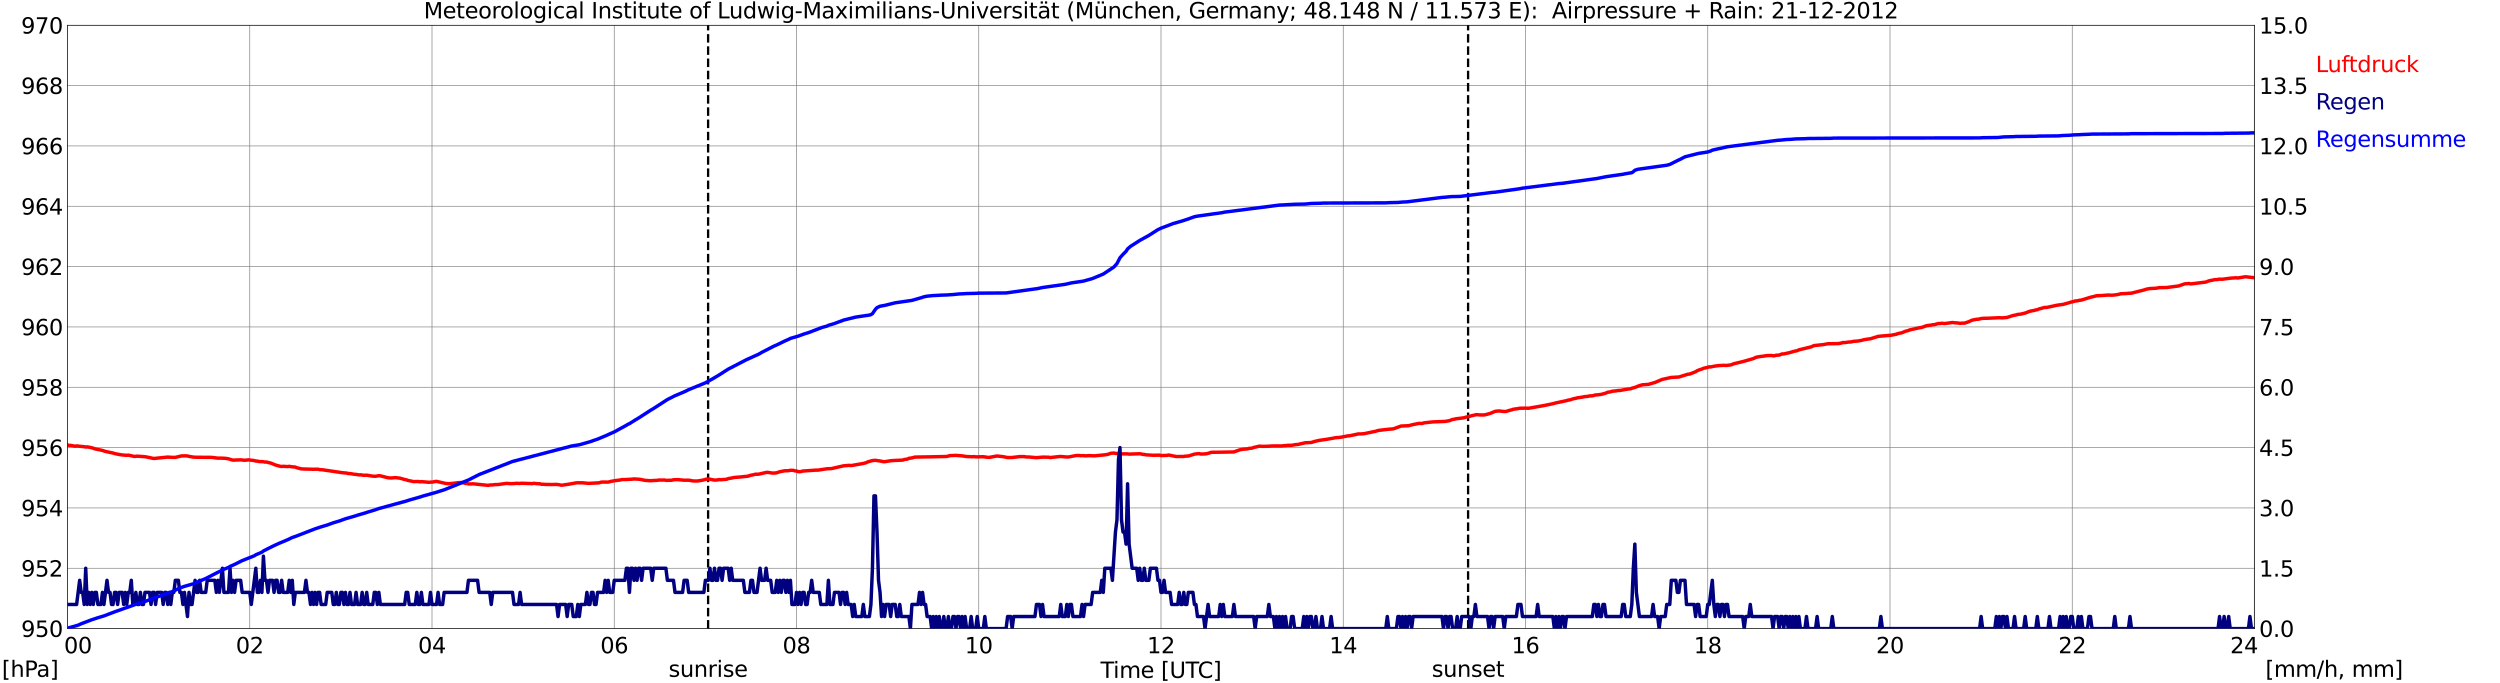 <?xml version="1.0" encoding="utf-8" standalone="no"?>
<!DOCTYPE svg PUBLIC "-//W3C//DTD SVG 1.1//EN"
  "http://www.w3.org/Graphics/SVG/1.1/DTD/svg11.dtd">
<svg xmlns:xlink="http://www.w3.org/1999/xlink" width="1085.4pt" height="296.64pt" viewBox="0 0 1085.4 296.64" xmlns="http://www.w3.org/2000/svg" version="1.1">
 <defs>
  <style type="text/css">*{stroke-linejoin: round; stroke-linecap: butt}</style>
 </defs>
 <g id="figure_1">
  <g id="patch_1">
   <path d="M 0 296.64 
L 1085.4 296.64 
L 1085.4 0 
L 0 0 
z
" style="fill: #ffffff"/>
  </g>
  <g id="axes_1">
   <g id="patch_2">
    <path d="M 29.306 272.909 
L 978.814 272.909 
L 978.814 10.976 
L 29.306 10.976 
z
" style="fill: #ffffff"/>
   </g>
   <g id="patch_3">
    <path d="M 978.814 272.909 
L 978.814 272.909 
L 978.814 10.976 
L 978.814 10.976 
z
" clip-path="url(#p0df93bbbaf)" style="fill: #d3d3d3; opacity: 0.25; stroke: #d3d3d3; stroke-linejoin: miter"/>
   </g>
   <g id="matplotlib.axis_1">
    <g id="xtick_1">
     <g id="line2d_1">
      <path d="M 29.306 272.909 
L 29.306 10.976 
" clip-path="url(#p0df93bbbaf)" style="fill: none; stroke: #808080; stroke-width: 0.3; stroke-linecap: square"/>
     </g>
     <g id="line2d_2"/>
     <g id="text_1">
      <!--    00 -->
      <g transform="translate(18.733 283.627) scale(0.095 -0.095)">
       <defs>
        <path id="DejaVuSans-20" transform="scale(0.016)"/>
        <path id="DejaVuSans-30" d="M 2034 4250 
Q 1547 4250 1301 3770 
Q 1056 3291 1056 2328 
Q 1056 1369 1301 889 
Q 1547 409 2034 409 
Q 2525 409 2770 889 
Q 3016 1369 3016 2328 
Q 3016 3291 2770 3770 
Q 2525 4250 2034 4250 
z
M 2034 4750 
Q 2819 4750 3233 4129 
Q 3647 3509 3647 2328 
Q 3647 1150 3233 529 
Q 2819 -91 2034 -91 
Q 1250 -91 836 529 
Q 422 1150 422 2328 
Q 422 3509 836 4129 
Q 1250 4750 2034 4750 
z
" transform="scale(0.016)"/>
       </defs>
       <use xlink:href="#DejaVuSans-20"/>
       <use xlink:href="#DejaVuSans-20" transform="translate(31.787 0)"/>
       <use xlink:href="#DejaVuSans-20" transform="translate(63.574 0)"/>
       <use xlink:href="#DejaVuSans-30" transform="translate(95.361 0)"/>
       <use xlink:href="#DejaVuSans-30" transform="translate(158.984 0)"/>
      </g>
     </g>
    </g>
    <g id="xtick_2">
     <g id="line2d_3">
      <path d="M 108.431 272.909 
L 108.431 10.976 
" clip-path="url(#p0df93bbbaf)" style="fill: none; stroke: #808080; stroke-width: 0.3; stroke-linecap: square"/>
     </g>
     <g id="line2d_4"/>
     <g id="text_2">
      <!-- 02 -->
      <g transform="translate(102.387 283.627) scale(0.095 -0.095)">
       <defs>
        <path id="DejaVuSans-32" d="M 1228 531 
L 3431 531 
L 3431 0 
L 469 0 
L 469 531 
Q 828 903 1448 1529 
Q 2069 2156 2228 2338 
Q 2531 2678 2651 2914 
Q 2772 3150 2772 3378 
Q 2772 3750 2511 3984 
Q 2250 4219 1831 4219 
Q 1534 4219 1204 4116 
Q 875 4013 500 3803 
L 500 4441 
Q 881 4594 1212 4672 
Q 1544 4750 1819 4750 
Q 2544 4750 2975 4387 
Q 3406 4025 3406 3419 
Q 3406 3131 3298 2873 
Q 3191 2616 2906 2266 
Q 2828 2175 2409 1742 
Q 1991 1309 1228 531 
z
" transform="scale(0.016)"/>
       </defs>
       <use xlink:href="#DejaVuSans-30"/>
       <use xlink:href="#DejaVuSans-32" transform="translate(63.623 0)"/>
      </g>
     </g>
    </g>
    <g id="xtick_3">
     <g id="line2d_5">
      <path d="M 187.557 272.909 
L 187.557 10.976 
" clip-path="url(#p0df93bbbaf)" style="fill: none; stroke: #808080; stroke-width: 0.3; stroke-linecap: square"/>
     </g>
     <g id="line2d_6"/>
     <g id="text_3">
      <!-- 04 -->
      <g transform="translate(181.513 283.627) scale(0.095 -0.095)">
       <defs>
        <path id="DejaVuSans-34" d="M 2419 4116 
L 825 1625 
L 2419 1625 
L 2419 4116 
z
M 2253 4666 
L 3047 4666 
L 3047 1625 
L 3713 1625 
L 3713 1100 
L 3047 1100 
L 3047 0 
L 2419 0 
L 2419 1100 
L 313 1100 
L 313 1709 
L 2253 4666 
z
" transform="scale(0.016)"/>
       </defs>
       <use xlink:href="#DejaVuSans-30"/>
       <use xlink:href="#DejaVuSans-34" transform="translate(63.623 0)"/>
      </g>
     </g>
    </g>
    <g id="xtick_4">
     <g id="line2d_7">
      <path d="M 266.683 272.909 
L 266.683 10.976 
" clip-path="url(#p0df93bbbaf)" style="fill: none; stroke: #808080; stroke-width: 0.3; stroke-linecap: square"/>
     </g>
     <g id="line2d_8"/>
     <g id="text_4">
      <!-- 06 -->
      <g transform="translate(260.638 283.627) scale(0.095 -0.095)">
       <defs>
        <path id="DejaVuSans-36" d="M 2113 2584 
Q 1688 2584 1439 2293 
Q 1191 2003 1191 1497 
Q 1191 994 1439 701 
Q 1688 409 2113 409 
Q 2538 409 2786 701 
Q 3034 994 3034 1497 
Q 3034 2003 2786 2293 
Q 2538 2584 2113 2584 
z
M 3366 4563 
L 3366 3988 
Q 3128 4100 2886 4159 
Q 2644 4219 2406 4219 
Q 1781 4219 1451 3797 
Q 1122 3375 1075 2522 
Q 1259 2794 1537 2939 
Q 1816 3084 2150 3084 
Q 2853 3084 3261 2657 
Q 3669 2231 3669 1497 
Q 3669 778 3244 343 
Q 2819 -91 2113 -91 
Q 1303 -91 875 529 
Q 447 1150 447 2328 
Q 447 3434 972 4092 
Q 1497 4750 2381 4750 
Q 2619 4750 2861 4703 
Q 3103 4656 3366 4563 
z
" transform="scale(0.016)"/>
       </defs>
       <use xlink:href="#DejaVuSans-30"/>
       <use xlink:href="#DejaVuSans-36" transform="translate(63.623 0)"/>
      </g>
     </g>
    </g>
    <g id="xtick_5">
     <g id="line2d_9">
      <path d="M 345.808 272.909 
L 345.808 10.976 
" clip-path="url(#p0df93bbbaf)" style="fill: none; stroke: #808080; stroke-width: 0.3; stroke-linecap: square"/>
     </g>
     <g id="line2d_10"/>
     <g id="text_5">
      <!-- 08 -->
      <g transform="translate(339.764 283.627) scale(0.095 -0.095)">
       <defs>
        <path id="DejaVuSans-38" d="M 2034 2216 
Q 1584 2216 1326 1975 
Q 1069 1734 1069 1313 
Q 1069 891 1326 650 
Q 1584 409 2034 409 
Q 2484 409 2743 651 
Q 3003 894 3003 1313 
Q 3003 1734 2745 1975 
Q 2488 2216 2034 2216 
z
M 1403 2484 
Q 997 2584 770 2862 
Q 544 3141 544 3541 
Q 544 4100 942 4425 
Q 1341 4750 2034 4750 
Q 2731 4750 3128 4425 
Q 3525 4100 3525 3541 
Q 3525 3141 3298 2862 
Q 3072 2584 2669 2484 
Q 3125 2378 3379 2068 
Q 3634 1759 3634 1313 
Q 3634 634 3220 271 
Q 2806 -91 2034 -91 
Q 1263 -91 848 271 
Q 434 634 434 1313 
Q 434 1759 690 2068 
Q 947 2378 1403 2484 
z
M 1172 3481 
Q 1172 3119 1398 2916 
Q 1625 2713 2034 2713 
Q 2441 2713 2670 2916 
Q 2900 3119 2900 3481 
Q 2900 3844 2670 4047 
Q 2441 4250 2034 4250 
Q 1625 4250 1398 4047 
Q 1172 3844 1172 3481 
z
" transform="scale(0.016)"/>
       </defs>
       <use xlink:href="#DejaVuSans-30"/>
       <use xlink:href="#DejaVuSans-38" transform="translate(63.623 0)"/>
      </g>
     </g>
    </g>
    <g id="xtick_6">
     <g id="line2d_11">
      <path d="M 424.934 272.909 
L 424.934 10.976 
" clip-path="url(#p0df93bbbaf)" style="fill: none; stroke: #808080; stroke-width: 0.3; stroke-linecap: square"/>
     </g>
     <g id="line2d_12"/>
     <g id="text_6">
      <!-- 10 -->
      <g transform="translate(418.89 283.627) scale(0.095 -0.095)">
       <defs>
        <path id="DejaVuSans-31" d="M 794 531 
L 1825 531 
L 1825 4091 
L 703 3866 
L 703 4441 
L 1819 4666 
L 2450 4666 
L 2450 531 
L 3481 531 
L 3481 0 
L 794 0 
L 794 531 
z
" transform="scale(0.016)"/>
       </defs>
       <use xlink:href="#DejaVuSans-31"/>
       <use xlink:href="#DejaVuSans-30" transform="translate(63.623 0)"/>
      </g>
     </g>
    </g>
    <g id="xtick_7">
     <g id="line2d_13">
      <path d="M 504.06 272.909 
L 504.06 10.976 
" clip-path="url(#p0df93bbbaf)" style="fill: none; stroke: #808080; stroke-width: 0.3; stroke-linecap: square"/>
     </g>
     <g id="line2d_14"/>
     <g id="text_7">
      <!-- 12 -->
      <g transform="translate(498.015 283.627) scale(0.095 -0.095)">
       <use xlink:href="#DejaVuSans-31"/>
       <use xlink:href="#DejaVuSans-32" transform="translate(63.623 0)"/>
      </g>
     </g>
    </g>
    <g id="xtick_8">
     <g id="line2d_15">
      <path d="M 583.185 272.909 
L 583.185 10.976 
" clip-path="url(#p0df93bbbaf)" style="fill: none; stroke: #808080; stroke-width: 0.3; stroke-linecap: square"/>
     </g>
     <g id="line2d_16"/>
     <g id="text_8">
      <!-- 14 -->
      <g transform="translate(577.141 283.627) scale(0.095 -0.095)">
       <use xlink:href="#DejaVuSans-31"/>
       <use xlink:href="#DejaVuSans-34" transform="translate(63.623 0)"/>
      </g>
     </g>
    </g>
    <g id="xtick_9">
     <g id="line2d_17">
      <path d="M 662.311 272.909 
L 662.311 10.976 
" clip-path="url(#p0df93bbbaf)" style="fill: none; stroke: #808080; stroke-width: 0.3; stroke-linecap: square"/>
     </g>
     <g id="line2d_18"/>
     <g id="text_9">
      <!-- 16 -->
      <g transform="translate(656.267 283.627) scale(0.095 -0.095)">
       <use xlink:href="#DejaVuSans-31"/>
       <use xlink:href="#DejaVuSans-36" transform="translate(63.623 0)"/>
      </g>
     </g>
    </g>
    <g id="xtick_10">
     <g id="line2d_19">
      <path d="M 741.437 272.909 
L 741.437 10.976 
" clip-path="url(#p0df93bbbaf)" style="fill: none; stroke: #808080; stroke-width: 0.3; stroke-linecap: square"/>
     </g>
     <g id="line2d_20"/>
     <g id="text_10">
      <!-- 18 -->
      <g transform="translate(735.392 283.627) scale(0.095 -0.095)">
       <use xlink:href="#DejaVuSans-31"/>
       <use xlink:href="#DejaVuSans-38" transform="translate(63.623 0)"/>
      </g>
     </g>
    </g>
    <g id="xtick_11">
     <g id="line2d_21">
      <path d="M 820.562 272.909 
L 820.562 10.976 
" clip-path="url(#p0df93bbbaf)" style="fill: none; stroke: #808080; stroke-width: 0.3; stroke-linecap: square"/>
     </g>
     <g id="line2d_22"/>
     <g id="text_11">
      <!-- 20 -->
      <g transform="translate(814.518 283.627) scale(0.095 -0.095)">
       <use xlink:href="#DejaVuSans-32"/>
       <use xlink:href="#DejaVuSans-30" transform="translate(63.623 0)"/>
      </g>
     </g>
    </g>
    <g id="xtick_12">
     <g id="line2d_23">
      <path d="M 899.688 272.909 
L 899.688 10.976 
" clip-path="url(#p0df93bbbaf)" style="fill: none; stroke: #808080; stroke-width: 0.3; stroke-linecap: square"/>
     </g>
     <g id="line2d_24"/>
     <g id="text_12">
      <!-- 22 -->
      <g transform="translate(893.644 283.627) scale(0.095 -0.095)">
       <use xlink:href="#DejaVuSans-32"/>
       <use xlink:href="#DejaVuSans-32" transform="translate(63.623 0)"/>
      </g>
     </g>
    </g>
    <g id="xtick_13">
     <g id="line2d_25">
      <path d="M 978.814 272.909 
L 978.814 10.976 
" clip-path="url(#p0df93bbbaf)" style="fill: none; stroke: #808080; stroke-width: 0.3; stroke-linecap: square"/>
     </g>
     <g id="line2d_26"/>
     <g id="text_13">
      <!-- 24    -->
      <g transform="translate(968.241 283.627) scale(0.095 -0.095)">
       <use xlink:href="#DejaVuSans-32"/>
       <use xlink:href="#DejaVuSans-34" transform="translate(63.623 0)"/>
       <use xlink:href="#DejaVuSans-20" transform="translate(127.246 0)"/>
       <use xlink:href="#DejaVuSans-20" transform="translate(159.033 0)"/>
       <use xlink:href="#DejaVuSans-20" transform="translate(190.82 0)"/>
      </g>
     </g>
    </g>
    <g id="text_14">
     <!-- Time [UTC] -->
     <g transform="translate(477.806 294.322) scale(0.095 -0.095)">
      <defs>
       <path id="DejaVuSans-54" d="M -19 4666 
L 3928 4666 
L 3928 4134 
L 2272 4134 
L 2272 0 
L 1638 0 
L 1638 4134 
L -19 4134 
L -19 4666 
z
" transform="scale(0.016)"/>
       <path id="DejaVuSans-69" d="M 603 3500 
L 1178 3500 
L 1178 0 
L 603 0 
L 603 3500 
z
M 603 4863 
L 1178 4863 
L 1178 4134 
L 603 4134 
L 603 4863 
z
" transform="scale(0.016)"/>
       <path id="DejaVuSans-6d" d="M 3328 2828 
Q 3544 3216 3844 3400 
Q 4144 3584 4550 3584 
Q 5097 3584 5394 3201 
Q 5691 2819 5691 2113 
L 5691 0 
L 5113 0 
L 5113 2094 
Q 5113 2597 4934 2840 
Q 4756 3084 4391 3084 
Q 3944 3084 3684 2787 
Q 3425 2491 3425 1978 
L 3425 0 
L 2847 0 
L 2847 2094 
Q 2847 2600 2669 2842 
Q 2491 3084 2119 3084 
Q 1678 3084 1418 2786 
Q 1159 2488 1159 1978 
L 1159 0 
L 581 0 
L 581 3500 
L 1159 3500 
L 1159 2956 
Q 1356 3278 1631 3431 
Q 1906 3584 2284 3584 
Q 2666 3584 2933 3390 
Q 3200 3197 3328 2828 
z
" transform="scale(0.016)"/>
       <path id="DejaVuSans-65" d="M 3597 1894 
L 3597 1613 
L 953 1613 
Q 991 1019 1311 708 
Q 1631 397 2203 397 
Q 2534 397 2845 478 
Q 3156 559 3463 722 
L 3463 178 
Q 3153 47 2828 -22 
Q 2503 -91 2169 -91 
Q 1331 -91 842 396 
Q 353 884 353 1716 
Q 353 2575 817 3079 
Q 1281 3584 2069 3584 
Q 2775 3584 3186 3129 
Q 3597 2675 3597 1894 
z
M 3022 2063 
Q 3016 2534 2758 2815 
Q 2500 3097 2075 3097 
Q 1594 3097 1305 2825 
Q 1016 2553 972 2059 
L 3022 2063 
z
" transform="scale(0.016)"/>
       <path id="DejaVuSans-5b" d="M 550 4863 
L 1875 4863 
L 1875 4416 
L 1125 4416 
L 1125 -397 
L 1875 -397 
L 1875 -844 
L 550 -844 
L 550 4863 
z
" transform="scale(0.016)"/>
       <path id="DejaVuSans-55" d="M 556 4666 
L 1191 4666 
L 1191 1831 
Q 1191 1081 1462 751 
Q 1734 422 2344 422 
Q 2950 422 3222 751 
Q 3494 1081 3494 1831 
L 3494 4666 
L 4128 4666 
L 4128 1753 
Q 4128 841 3676 375 
Q 3225 -91 2344 -91 
Q 1459 -91 1007 375 
Q 556 841 556 1753 
L 556 4666 
z
" transform="scale(0.016)"/>
       <path id="DejaVuSans-43" d="M 4122 4306 
L 4122 3641 
Q 3803 3938 3442 4084 
Q 3081 4231 2675 4231 
Q 1875 4231 1450 3742 
Q 1025 3253 1025 2328 
Q 1025 1406 1450 917 
Q 1875 428 2675 428 
Q 3081 428 3442 575 
Q 3803 722 4122 1019 
L 4122 359 
Q 3791 134 3420 21 
Q 3050 -91 2638 -91 
Q 1578 -91 968 557 
Q 359 1206 359 2328 
Q 359 3453 968 4101 
Q 1578 4750 2638 4750 
Q 3056 4750 3426 4639 
Q 3797 4528 4122 4306 
z
" transform="scale(0.016)"/>
       <path id="DejaVuSans-5d" d="M 1947 4863 
L 1947 -844 
L 622 -844 
L 622 -397 
L 1369 -397 
L 1369 4416 
L 622 4416 
L 622 4863 
L 1947 4863 
z
" transform="scale(0.016)"/>
      </defs>
      <use xlink:href="#DejaVuSans-54"/>
      <use xlink:href="#DejaVuSans-69" transform="translate(57.959 0)"/>
      <use xlink:href="#DejaVuSans-6d" transform="translate(85.742 0)"/>
      <use xlink:href="#DejaVuSans-65" transform="translate(183.154 0)"/>
      <use xlink:href="#DejaVuSans-20" transform="translate(244.678 0)"/>
      <use xlink:href="#DejaVuSans-5b" transform="translate(276.465 0)"/>
      <use xlink:href="#DejaVuSans-55" transform="translate(315.479 0)"/>
      <use xlink:href="#DejaVuSans-54" transform="translate(388.672 0)"/>
      <use xlink:href="#DejaVuSans-43" transform="translate(443.881 0)"/>
      <use xlink:href="#DejaVuSans-5d" transform="translate(513.705 0)"/>
     </g>
    </g>
   </g>
   <g id="matplotlib.axis_2">
    <g id="ytick_1">
     <g id="line2d_27">
      <path d="M 29.306 272.909 
L 978.814 272.909 
" clip-path="url(#p0df93bbbaf)" style="fill: none; stroke: #808080; stroke-width: 0.3; stroke-linecap: square"/>
     </g>
     <g id="line2d_28"/>
     <g id="text_15">
      <!-- 950 -->
      <g transform="translate(9.173 276.518) scale(0.095 -0.095)">
       <defs>
        <path id="DejaVuSans-39" d="M 703 97 
L 703 672 
Q 941 559 1184 500 
Q 1428 441 1663 441 
Q 2288 441 2617 861 
Q 2947 1281 2994 2138 
Q 2813 1869 2534 1725 
Q 2256 1581 1919 1581 
Q 1219 1581 811 2004 
Q 403 2428 403 3163 
Q 403 3881 828 4315 
Q 1253 4750 1959 4750 
Q 2769 4750 3195 4129 
Q 3622 3509 3622 2328 
Q 3622 1225 3098 567 
Q 2575 -91 1691 -91 
Q 1453 -91 1209 -44 
Q 966 3 703 97 
z
M 1959 2075 
Q 2384 2075 2632 2365 
Q 2881 2656 2881 3163 
Q 2881 3666 2632 3958 
Q 2384 4250 1959 4250 
Q 1534 4250 1286 3958 
Q 1038 3666 1038 3163 
Q 1038 2656 1286 2365 
Q 1534 2075 1959 2075 
z
" transform="scale(0.016)"/>
        <path id="DejaVuSans-35" d="M 691 4666 
L 3169 4666 
L 3169 4134 
L 1269 4134 
L 1269 2991 
Q 1406 3038 1543 3061 
Q 1681 3084 1819 3084 
Q 2600 3084 3056 2656 
Q 3513 2228 3513 1497 
Q 3513 744 3044 326 
Q 2575 -91 1722 -91 
Q 1428 -91 1123 -41 
Q 819 9 494 109 
L 494 744 
Q 775 591 1075 516 
Q 1375 441 1709 441 
Q 2250 441 2565 725 
Q 2881 1009 2881 1497 
Q 2881 1984 2565 2268 
Q 2250 2553 1709 2553 
Q 1456 2553 1204 2497 
Q 953 2441 691 2322 
L 691 4666 
z
" transform="scale(0.016)"/>
       </defs>
       <use xlink:href="#DejaVuSans-39"/>
       <use xlink:href="#DejaVuSans-35" transform="translate(63.623 0)"/>
       <use xlink:href="#DejaVuSans-30" transform="translate(127.246 0)"/>
      </g>
     </g>
    </g>
    <g id="ytick_2">
     <g id="line2d_29">
      <path d="M 29.306 246.715 
L 978.814 246.715 
" clip-path="url(#p0df93bbbaf)" style="fill: none; stroke: #808080; stroke-width: 0.3; stroke-linecap: square"/>
     </g>
     <g id="line2d_30"/>
     <g id="text_16">
      <!-- 952 -->
      <g transform="translate(9.173 250.325) scale(0.095 -0.095)">
       <use xlink:href="#DejaVuSans-39"/>
       <use xlink:href="#DejaVuSans-35" transform="translate(63.623 0)"/>
       <use xlink:href="#DejaVuSans-32" transform="translate(127.246 0)"/>
      </g>
     </g>
    </g>
    <g id="ytick_3">
     <g id="line2d_31">
      <path d="M 29.306 220.522 
L 978.814 220.522 
" clip-path="url(#p0df93bbbaf)" style="fill: none; stroke: #808080; stroke-width: 0.3; stroke-linecap: square"/>
     </g>
     <g id="line2d_32"/>
     <g id="text_17">
      <!-- 954 -->
      <g transform="translate(9.173 224.131) scale(0.095 -0.095)">
       <use xlink:href="#DejaVuSans-39"/>
       <use xlink:href="#DejaVuSans-35" transform="translate(63.623 0)"/>
       <use xlink:href="#DejaVuSans-34" transform="translate(127.246 0)"/>
      </g>
     </g>
    </g>
    <g id="ytick_4">
     <g id="line2d_33">
      <path d="M 29.306 194.329 
L 978.814 194.329 
" clip-path="url(#p0df93bbbaf)" style="fill: none; stroke: #808080; stroke-width: 0.3; stroke-linecap: square"/>
     </g>
     <g id="line2d_34"/>
     <g id="text_18">
      <!-- 956 -->
      <g transform="translate(9.173 197.938) scale(0.095 -0.095)">
       <use xlink:href="#DejaVuSans-39"/>
       <use xlink:href="#DejaVuSans-35" transform="translate(63.623 0)"/>
       <use xlink:href="#DejaVuSans-36" transform="translate(127.246 0)"/>
      </g>
     </g>
    </g>
    <g id="ytick_5">
     <g id="line2d_35">
      <path d="M 29.306 168.136 
L 978.814 168.136 
" clip-path="url(#p0df93bbbaf)" style="fill: none; stroke: #808080; stroke-width: 0.3; stroke-linecap: square"/>
     </g>
     <g id="line2d_36"/>
     <g id="text_19">
      <!-- 958 -->
      <g transform="translate(9.173 171.745) scale(0.095 -0.095)">
       <use xlink:href="#DejaVuSans-39"/>
       <use xlink:href="#DejaVuSans-35" transform="translate(63.623 0)"/>
       <use xlink:href="#DejaVuSans-38" transform="translate(127.246 0)"/>
      </g>
     </g>
    </g>
    <g id="ytick_6">
     <g id="line2d_37">
      <path d="M 29.306 141.942 
L 978.814 141.942 
" clip-path="url(#p0df93bbbaf)" style="fill: none; stroke: #808080; stroke-width: 0.3; stroke-linecap: square"/>
     </g>
     <g id="line2d_38"/>
     <g id="text_20">
      <!-- 960 -->
      <g transform="translate(9.173 145.551) scale(0.095 -0.095)">
       <use xlink:href="#DejaVuSans-39"/>
       <use xlink:href="#DejaVuSans-36" transform="translate(63.623 0)"/>
       <use xlink:href="#DejaVuSans-30" transform="translate(127.246 0)"/>
      </g>
     </g>
    </g>
    <g id="ytick_7">
     <g id="line2d_39">
      <path d="M 29.306 115.749 
L 978.814 115.749 
" clip-path="url(#p0df93bbbaf)" style="fill: none; stroke: #808080; stroke-width: 0.3; stroke-linecap: square"/>
     </g>
     <g id="line2d_40"/>
     <g id="text_21">
      <!-- 962 -->
      <g transform="translate(9.173 119.358) scale(0.095 -0.095)">
       <use xlink:href="#DejaVuSans-39"/>
       <use xlink:href="#DejaVuSans-36" transform="translate(63.623 0)"/>
       <use xlink:href="#DejaVuSans-32" transform="translate(127.246 0)"/>
      </g>
     </g>
    </g>
    <g id="ytick_8">
     <g id="line2d_41">
      <path d="M 29.306 89.556 
L 978.814 89.556 
" clip-path="url(#p0df93bbbaf)" style="fill: none; stroke: #808080; stroke-width: 0.3; stroke-linecap: square"/>
     </g>
     <g id="line2d_42"/>
     <g id="text_22">
      <!-- 964 -->
      <g transform="translate(9.173 93.165) scale(0.095 -0.095)">
       <use xlink:href="#DejaVuSans-39"/>
       <use xlink:href="#DejaVuSans-36" transform="translate(63.623 0)"/>
       <use xlink:href="#DejaVuSans-34" transform="translate(127.246 0)"/>
      </g>
     </g>
    </g>
    <g id="ytick_9">
     <g id="line2d_43">
      <path d="M 29.306 63.362 
L 978.814 63.362 
" clip-path="url(#p0df93bbbaf)" style="fill: none; stroke: #808080; stroke-width: 0.3; stroke-linecap: square"/>
     </g>
     <g id="line2d_44"/>
     <g id="text_23">
      <!-- 966 -->
      <g transform="translate(9.173 66.972) scale(0.095 -0.095)">
       <use xlink:href="#DejaVuSans-39"/>
       <use xlink:href="#DejaVuSans-36" transform="translate(63.623 0)"/>
       <use xlink:href="#DejaVuSans-36" transform="translate(127.246 0)"/>
      </g>
     </g>
    </g>
    <g id="ytick_10">
     <g id="line2d_45">
      <path d="M 29.306 37.169 
L 978.814 37.169 
" clip-path="url(#p0df93bbbaf)" style="fill: none; stroke: #808080; stroke-width: 0.3; stroke-linecap: square"/>
     </g>
     <g id="line2d_46"/>
     <g id="text_24">
      <!-- 968 -->
      <g transform="translate(9.173 40.778) scale(0.095 -0.095)">
       <use xlink:href="#DejaVuSans-39"/>
       <use xlink:href="#DejaVuSans-36" transform="translate(63.623 0)"/>
       <use xlink:href="#DejaVuSans-38" transform="translate(127.246 0)"/>
      </g>
     </g>
    </g>
    <g id="ytick_11">
     <g id="line2d_47">
      <path d="M 29.306 10.976 
L 978.814 10.976 
" clip-path="url(#p0df93bbbaf)" style="fill: none; stroke: #808080; stroke-width: 0.3; stroke-linecap: square"/>
     </g>
     <g id="line2d_48"/>
     <g id="text_25">
      <!-- 970 -->
      <g transform="translate(9.173 14.585) scale(0.095 -0.095)">
       <defs>
        <path id="DejaVuSans-37" d="M 525 4666 
L 3525 4666 
L 3525 4397 
L 1831 0 
L 1172 0 
L 2766 4134 
L 525 4134 
L 525 4666 
z
" transform="scale(0.016)"/>
       </defs>
       <use xlink:href="#DejaVuSans-39"/>
       <use xlink:href="#DejaVuSans-37" transform="translate(63.623 0)"/>
       <use xlink:href="#DejaVuSans-30" transform="translate(127.246 0)"/>
      </g>
     </g>
    </g>
   </g>
   <g id="line2d_49">
    <path d="M 307.432 272.909 
L 307.432 10.976 
" clip-path="url(#p0df93bbbaf)" style="fill: none; stroke-dasharray: 3.7,1.6; stroke-dashoffset: 0; stroke: #000000"/>
   </g>
   <g id="line2d_50">
    <path d="M 637.386 272.909 
L 637.386 10.976 
" clip-path="url(#p0df93bbbaf)" style="fill: none; stroke-dasharray: 3.7,1.6; stroke-dashoffset: 0; stroke: #000000"/>
   </g>
   <g id="line2d_51">
    <path d="M 29.306 193.15 
L 29.965 193.379 
L 30.625 193.36 
L 32.603 193.726 
L 33.262 193.595 
L 34.581 193.753 
L 36.559 193.936 
L 37.218 194.093 
L 37.878 194.015 
L 39.197 194.25 
L 40.515 194.591 
L 41.175 194.879 
L 43.153 195.272 
L 44.472 195.56 
L 45.79 196.005 
L 49.087 196.686 
L 49.747 196.922 
L 51.725 197.315 
L 53.043 197.524 
L 55.022 197.682 
L 55.681 197.603 
L 57 197.865 
L 58.319 198.179 
L 59.637 198.048 
L 62.934 198.284 
L 64.912 198.651 
L 66.231 198.965 
L 66.89 199.044 
L 72.825 198.441 
L 74.803 198.572 
L 76.122 198.572 
L 78.759 197.944 
L 80.737 197.917 
L 81.397 197.97 
L 82.716 198.258 
L 84.034 198.467 
L 85.353 198.52 
L 91.947 198.572 
L 94.584 198.913 
L 95.903 198.887 
L 97.881 198.991 
L 99.2 199.201 
L 100.519 199.62 
L 101.178 199.777 
L 104.475 199.646 
L 105.794 199.803 
L 107.113 199.777 
L 107.772 199.646 
L 110.41 199.96 
L 111.069 200.196 
L 111.728 200.17 
L 112.388 200.38 
L 114.366 200.458 
L 115.025 200.615 
L 115.685 200.589 
L 117.663 201.087 
L 119.641 201.899 
L 121.619 202.449 
L 122.278 202.527 
L 122.938 202.449 
L 124.916 202.58 
L 125.575 202.449 
L 126.235 202.606 
L 128.213 202.789 
L 128.872 203.077 
L 130.85 203.575 
L 132.169 203.627 
L 136.125 203.732 
L 137.444 203.706 
L 138.104 203.706 
L 138.763 203.889 
L 140.082 203.968 
L 148.654 205.225 
L 150.632 205.409 
L 151.291 205.618 
L 151.951 205.592 
L 153.929 205.933 
L 154.588 205.959 
L 155.907 206.194 
L 156.566 206.142 
L 157.885 206.352 
L 159.204 206.299 
L 161.841 206.744 
L 163.16 206.771 
L 164.479 206.535 
L 165.138 206.587 
L 168.435 207.426 
L 169.754 207.53 
L 171.732 207.373 
L 173.71 207.609 
L 175.688 208.185 
L 176.348 208.29 
L 177.007 208.552 
L 179.645 209.102 
L 181.623 209.05 
L 182.282 209.207 
L 182.941 209.102 
L 186.238 209.39 
L 188.217 209.233 
L 188.876 209.05 
L 189.535 208.997 
L 193.492 209.888 
L 194.81 210.019 
L 197.448 209.757 
L 198.767 209.547 
L 200.745 209.495 
L 202.063 209.861 
L 202.723 209.914 
L 203.382 210.097 
L 204.701 210.097 
L 205.36 210.045 
L 211.954 210.726 
L 212.614 210.569 
L 213.932 210.516 
L 215.251 210.359 
L 215.91 210.412 
L 219.867 209.861 
L 221.845 209.992 
L 223.164 209.94 
L 224.482 209.809 
L 225.142 209.914 
L 226.461 209.809 
L 231.076 209.966 
L 231.736 209.835 
L 233.714 210.045 
L 234.373 210.019 
L 235.033 210.254 
L 235.692 210.228 
L 237.011 210.333 
L 239.648 210.359 
L 241.626 210.307 
L 242.945 210.49 
L 243.604 210.647 
L 244.264 210.621 
L 245.583 210.412 
L 246.901 210.228 
L 250.198 209.626 
L 252.836 209.6 
L 255.473 209.861 
L 260.089 209.626 
L 260.748 209.39 
L 261.408 209.285 
L 264.045 209.311 
L 265.364 208.971 
L 267.342 208.63 
L 269.32 208.395 
L 269.98 208.211 
L 271.298 208.211 
L 274.595 208.028 
L 275.255 207.923 
L 277.892 208.107 
L 279.87 208.526 
L 281.849 208.683 
L 282.508 208.709 
L 283.827 208.604 
L 285.145 208.552 
L 286.464 208.395 
L 287.124 208.447 
L 288.442 208.395 
L 289.102 208.552 
L 291.739 208.499 
L 292.399 208.29 
L 294.377 208.238 
L 297.014 208.499 
L 298.992 208.473 
L 300.971 208.814 
L 302.949 208.814 
L 304.927 208.499 
L 306.905 207.976 
L 307.564 207.923 
L 310.202 208.447 
L 311.521 208.368 
L 312.18 208.211 
L 312.839 208.29 
L 315.477 208.08 
L 316.136 207.792 
L 317.455 207.583 
L 318.774 207.295 
L 321.411 207.085 
L 324.708 206.744 
L 326.027 206.299 
L 326.686 206.221 
L 328.005 205.88 
L 329.324 205.88 
L 332.621 205.121 
L 333.28 205.068 
L 335.258 205.382 
L 336.577 205.356 
L 337.236 205.251 
L 338.555 204.806 
L 340.533 204.413 
L 342.512 204.335 
L 343.171 204.178 
L 344.49 204.204 
L 345.149 204.466 
L 345.808 204.466 
L 346.468 204.754 
L 347.127 204.806 
L 347.787 204.728 
L 348.446 204.518 
L 354.38 204.099 
L 355.04 204.125 
L 358.996 203.523 
L 360.974 203.444 
L 366.249 202.239 
L 368.887 202.03 
L 369.546 202.134 
L 374.821 201.218 
L 376.14 200.851 
L 376.799 200.51 
L 378.777 199.96 
L 380.096 199.856 
L 382.734 200.249 
L 383.393 200.432 
L 384.053 200.458 
L 386.69 200.039 
L 388.009 199.934 
L 391.965 199.751 
L 392.624 199.489 
L 393.943 199.332 
L 394.603 198.991 
L 395.921 198.808 
L 397.24 198.441 
L 403.834 198.336 
L 409.109 198.232 
L 411.087 198.179 
L 412.406 197.813 
L 415.043 197.708 
L 417.681 197.917 
L 419.659 198.205 
L 422.297 198.31 
L 422.956 198.232 
L 423.615 198.363 
L 426.912 198.284 
L 428.89 198.572 
L 429.55 198.572 
L 432.847 197.97 
L 435.484 198.258 
L 437.462 198.651 
L 439.44 198.625 
L 441.419 198.389 
L 442.737 198.232 
L 444.716 198.232 
L 445.375 198.389 
L 446.694 198.415 
L 449.991 198.703 
L 452.628 198.467 
L 455.266 198.494 
L 455.925 198.651 
L 459.222 198.284 
L 460.541 198.179 
L 462.519 198.363 
L 463.838 198.415 
L 467.134 197.786 
L 468.453 197.734 
L 469.113 197.839 
L 470.431 197.813 
L 471.091 197.917 
L 473.069 197.813 
L 475.047 197.917 
L 479.663 197.472 
L 480.981 197.263 
L 482.3 196.791 
L 483.619 196.686 
L 484.278 196.843 
L 484.938 196.87 
L 485.597 197.053 
L 486.916 197.053 
L 489.553 197.053 
L 490.213 197.158 
L 494.828 197.001 
L 495.488 197.079 
L 496.147 197.289 
L 496.807 197.289 
L 497.466 197.472 
L 500.763 197.655 
L 503.4 197.603 
L 504.06 197.786 
L 506.697 197.708 
L 507.357 197.551 
L 508.675 197.813 
L 509.994 198.075 
L 510.654 198.205 
L 513.95 198.179 
L 514.61 198.048 
L 515.929 197.996 
L 518.566 197.158 
L 520.544 196.922 
L 521.204 197.105 
L 522.522 197.105 
L 523.841 197.001 
L 525.16 196.634 
L 525.819 196.372 
L 529.776 196.32 
L 535.71 196.215 
L 538.348 195.272 
L 539.666 195.036 
L 541.644 194.879 
L 542.304 194.669 
L 543.623 194.565 
L 544.282 194.276 
L 546.919 193.674 
L 547.579 193.779 
L 548.898 193.779 
L 550.876 193.726 
L 552.195 193.622 
L 556.81 193.595 
L 557.47 193.464 
L 558.129 193.491 
L 558.788 193.36 
L 560.766 193.334 
L 562.745 192.993 
L 563.404 192.993 
L 564.723 192.679 
L 566.701 192.233 
L 568.02 192.181 
L 569.338 192.102 
L 570.657 191.683 
L 572.635 191.212 
L 575.932 190.74 
L 579.889 190.033 
L 581.867 189.876 
L 585.164 189.247 
L 585.823 189.221 
L 589.779 188.383 
L 591.098 188.383 
L 592.417 188.252 
L 596.373 187.414 
L 597.032 187.309 
L 598.351 186.89 
L 600.329 186.654 
L 602.307 186.418 
L 604.945 186.183 
L 608.242 184.978 
L 611.539 184.821 
L 613.517 184.323 
L 615.495 183.93 
L 616.154 183.825 
L 617.473 183.852 
L 618.133 183.616 
L 620.77 183.301 
L 622.089 183.171 
L 627.364 182.961 
L 628.683 182.751 
L 629.342 182.62 
L 630.661 182.097 
L 631.32 182.044 
L 631.98 181.835 
L 635.276 181.442 
L 637.255 180.918 
L 640.552 180.106 
L 641.211 180.027 
L 642.53 180.158 
L 643.848 180.158 
L 644.508 180.132 
L 645.827 179.818 
L 647.145 179.425 
L 649.123 178.587 
L 650.442 178.43 
L 651.102 178.43 
L 652.42 178.613 
L 653.739 178.665 
L 655.717 178.063 
L 656.377 177.932 
L 657.036 177.67 
L 659.014 177.408 
L 659.674 177.251 
L 662.311 177.198 
L 663.63 177.251 
L 670.224 176.098 
L 674.18 175.286 
L 675.499 174.92 
L 680.114 173.95 
L 680.774 173.715 
L 681.433 173.662 
L 683.411 173.034 
L 684.071 172.955 
L 684.73 172.746 
L 686.708 172.457 
L 688.027 172.196 
L 689.346 172.091 
L 690.005 171.907 
L 691.324 171.855 
L 692.643 171.488 
L 693.961 171.384 
L 695.28 171.2 
L 696.599 170.833 
L 697.258 170.65 
L 697.918 170.31 
L 699.236 170.126 
L 699.896 169.864 
L 701.874 169.681 
L 702.533 169.498 
L 703.193 169.55 
L 705.171 169.183 
L 706.49 168.974 
L 707.149 168.843 
L 707.808 168.843 
L 708.468 168.555 
L 709.786 168.214 
L 711.765 167.428 
L 713.083 167.062 
L 715.721 166.878 
L 717.699 166.276 
L 718.358 166.119 
L 721.655 164.73 
L 725.612 163.866 
L 728.909 163.683 
L 732.865 162.452 
L 733.524 162.425 
L 736.162 161.404 
L 736.821 160.959 
L 738.14 160.435 
L 738.799 160.278 
L 739.459 159.937 
L 741.437 159.466 
L 742.096 159.256 
L 742.756 159.308 
L 744.074 159.02 
L 746.052 158.732 
L 748.69 158.601 
L 749.349 158.68 
L 751.327 158.444 
L 751.987 158.261 
L 752.646 157.946 
L 754.624 157.475 
L 756.602 157.003 
L 761.218 155.694 
L 762.537 155.065 
L 764.515 154.751 
L 765.834 154.594 
L 767.153 154.384 
L 769.131 154.332 
L 769.79 154.489 
L 770.449 154.463 
L 771.109 154.227 
L 772.428 154.175 
L 773.746 153.651 
L 774.406 153.677 
L 777.043 153.074 
L 779.021 152.498 
L 780.34 152.236 
L 781 151.896 
L 786.275 150.612 
L 787.593 150.036 
L 791.55 149.617 
L 793.528 149.25 
L 798.143 149.172 
L 799.462 148.936 
L 800.122 148.7 
L 800.781 148.753 
L 802.759 148.491 
L 803.419 148.491 
L 804.737 148.202 
L 806.715 148.045 
L 808.034 147.81 
L 809.353 147.469 
L 811.331 147.155 
L 811.99 147.102 
L 814.628 146.29 
L 815.287 146.055 
L 816.606 145.924 
L 821.222 145.531 
L 822.541 145.243 
L 823.2 145.164 
L 823.859 144.876 
L 825.837 144.431 
L 827.156 143.854 
L 828.475 143.514 
L 829.134 143.226 
L 833.091 142.361 
L 834.409 142.126 
L 836.388 141.418 
L 837.706 141.209 
L 838.366 141.183 
L 839.025 140.973 
L 839.684 140.973 
L 841.663 140.449 
L 842.322 140.475 
L 842.981 140.344 
L 844.3 140.475 
L 847.597 140.03 
L 848.916 140.161 
L 850.235 140.24 
L 850.894 140.397 
L 852.213 140.266 
L 852.872 140.318 
L 854.85 139.637 
L 856.169 139.009 
L 858.147 138.616 
L 858.806 138.616 
L 860.125 138.301 
L 861.444 138.17 
L 862.763 138.17 
L 865.4 138.066 
L 868.038 137.935 
L 869.357 138.013 
L 871.335 137.83 
L 873.972 136.992 
L 875.291 136.73 
L 875.95 136.52 
L 877.269 136.389 
L 879.247 135.918 
L 881.225 135.132 
L 883.204 134.765 
L 883.863 134.556 
L 884.522 134.477 
L 885.182 134.163 
L 887.819 133.456 
L 888.479 133.508 
L 893.094 132.513 
L 895.732 132.146 
L 897.051 131.779 
L 898.369 131.413 
L 899.029 131.177 
L 899.688 131.072 
L 901.007 130.653 
L 901.666 130.653 
L 902.985 130.339 
L 903.644 130.286 
L 907.601 129.055 
L 908.919 128.767 
L 910.238 128.4 
L 912.216 128.322 
L 915.513 128.086 
L 916.832 128.165 
L 918.151 128.06 
L 919.469 127.876 
L 920.788 127.536 
L 922.766 127.457 
L 924.745 127.3 
L 925.404 127.274 
L 930.679 125.938 
L 931.998 125.519 
L 933.316 125.283 
L 935.295 125.179 
L 936.613 125.074 
L 937.273 124.89 
L 940.57 124.838 
L 945.845 124.157 
L 948.482 123.24 
L 950.46 123.083 
L 951.12 123.266 
L 952.438 123.109 
L 957.714 122.454 
L 959.032 121.931 
L 961.67 121.407 
L 962.329 121.407 
L 963.648 121.197 
L 964.967 121.223 
L 968.264 120.778 
L 970.901 120.595 
L 971.561 120.699 
L 974.857 120.149 
L 976.836 120.359 
L 978.154 120.507 
L 978.154 120.507 
" clip-path="url(#p0df93bbbaf)" style="fill: none; stroke: #ff0000; stroke-width: 1.5; stroke-linecap: square"/>
   </g>
   <g id="patch_4">
    <path d="M 29.306 272.909 
L 29.306 10.976 
" style="fill: none; stroke: #000000; stroke-width: 0.3; stroke-linejoin: miter; stroke-linecap: square"/>
   </g>
   <g id="patch_5">
    <path d="M 29.306 272.909 
L 978.814 272.909 
" style="fill: none; stroke: #000000; stroke-width: 0.3; stroke-linejoin: miter; stroke-linecap: square"/>
   </g>
   <g id="patch_6">
    <path d="M 29.306 10.976 
L 978.814 10.976 
" style="fill: none; stroke: #000000; stroke-width: 0.3; stroke-linejoin: miter; stroke-linecap: square"/>
   </g>
   <g id="text_26">
    <!-- sunrise -->
    <g transform="translate(290.268 293.863) scale(0.095 -0.095)">
     <defs>
      <path id="DejaVuSans-73" d="M 2834 3397 
L 2834 2853 
Q 2591 2978 2328 3040 
Q 2066 3103 1784 3103 
Q 1356 3103 1142 2972 
Q 928 2841 928 2578 
Q 928 2378 1081 2264 
Q 1234 2150 1697 2047 
L 1894 2003 
Q 2506 1872 2764 1633 
Q 3022 1394 3022 966 
Q 3022 478 2636 193 
Q 2250 -91 1575 -91 
Q 1294 -91 989 -36 
Q 684 19 347 128 
L 347 722 
Q 666 556 975 473 
Q 1284 391 1588 391 
Q 1994 391 2212 530 
Q 2431 669 2431 922 
Q 2431 1156 2273 1281 
Q 2116 1406 1581 1522 
L 1381 1569 
Q 847 1681 609 1914 
Q 372 2147 372 2553 
Q 372 3047 722 3315 
Q 1072 3584 1716 3584 
Q 2034 3584 2315 3537 
Q 2597 3491 2834 3397 
z
" transform="scale(0.016)"/>
      <path id="DejaVuSans-75" d="M 544 1381 
L 544 3500 
L 1119 3500 
L 1119 1403 
Q 1119 906 1312 657 
Q 1506 409 1894 409 
Q 2359 409 2629 706 
Q 2900 1003 2900 1516 
L 2900 3500 
L 3475 3500 
L 3475 0 
L 2900 0 
L 2900 538 
Q 2691 219 2414 64 
Q 2138 -91 1772 -91 
Q 1169 -91 856 284 
Q 544 659 544 1381 
z
M 1991 3584 
L 1991 3584 
z
" transform="scale(0.016)"/>
      <path id="DejaVuSans-6e" d="M 3513 2113 
L 3513 0 
L 2938 0 
L 2938 2094 
Q 2938 2591 2744 2837 
Q 2550 3084 2163 3084 
Q 1697 3084 1428 2787 
Q 1159 2491 1159 1978 
L 1159 0 
L 581 0 
L 581 3500 
L 1159 3500 
L 1159 2956 
Q 1366 3272 1645 3428 
Q 1925 3584 2291 3584 
Q 2894 3584 3203 3211 
Q 3513 2838 3513 2113 
z
" transform="scale(0.016)"/>
      <path id="DejaVuSans-72" d="M 2631 2963 
Q 2534 3019 2420 3045 
Q 2306 3072 2169 3072 
Q 1681 3072 1420 2755 
Q 1159 2438 1159 1844 
L 1159 0 
L 581 0 
L 581 3500 
L 1159 3500 
L 1159 2956 
Q 1341 3275 1631 3429 
Q 1922 3584 2338 3584 
Q 2397 3584 2469 3576 
Q 2541 3569 2628 3553 
L 2631 2963 
z
" transform="scale(0.016)"/>
     </defs>
     <use xlink:href="#DejaVuSans-73"/>
     <use xlink:href="#DejaVuSans-75" transform="translate(52.1 0)"/>
     <use xlink:href="#DejaVuSans-6e" transform="translate(115.479 0)"/>
     <use xlink:href="#DejaVuSans-72" transform="translate(178.857 0)"/>
     <use xlink:href="#DejaVuSans-69" transform="translate(219.971 0)"/>
     <use xlink:href="#DejaVuSans-73" transform="translate(247.754 0)"/>
     <use xlink:href="#DejaVuSans-65" transform="translate(299.854 0)"/>
    </g>
   </g>
   <g id="text_27">
    <!-- sunset -->
    <g transform="translate(621.632 293.863) scale(0.095 -0.095)">
     <defs>
      <path id="DejaVuSans-74" d="M 1172 4494 
L 1172 3500 
L 2356 3500 
L 2356 3053 
L 1172 3053 
L 1172 1153 
Q 1172 725 1289 603 
Q 1406 481 1766 481 
L 2356 481 
L 2356 0 
L 1766 0 
Q 1100 0 847 248 
Q 594 497 594 1153 
L 594 3053 
L 172 3053 
L 172 3500 
L 594 3500 
L 594 4494 
L 1172 4494 
z
" transform="scale(0.016)"/>
     </defs>
     <use xlink:href="#DejaVuSans-73"/>
     <use xlink:href="#DejaVuSans-75" transform="translate(52.1 0)"/>
     <use xlink:href="#DejaVuSans-6e" transform="translate(115.479 0)"/>
     <use xlink:href="#DejaVuSans-73" transform="translate(178.857 0)"/>
     <use xlink:href="#DejaVuSans-65" transform="translate(230.957 0)"/>
     <use xlink:href="#DejaVuSans-74" transform="translate(292.48 0)"/>
    </g>
   </g>
   <g id="text_28">
    <!-- [hPa] -->
    <g transform="translate(0.821 293.863) scale(0.095 -0.095)">
     <defs>
      <path id="DejaVuSans-68" d="M 3513 2113 
L 3513 0 
L 2938 0 
L 2938 2094 
Q 2938 2591 2744 2837 
Q 2550 3084 2163 3084 
Q 1697 3084 1428 2787 
Q 1159 2491 1159 1978 
L 1159 0 
L 581 0 
L 581 4863 
L 1159 4863 
L 1159 2956 
Q 1366 3272 1645 3428 
Q 1925 3584 2291 3584 
Q 2894 3584 3203 3211 
Q 3513 2838 3513 2113 
z
" transform="scale(0.016)"/>
      <path id="DejaVuSans-50" d="M 1259 4147 
L 1259 2394 
L 2053 2394 
Q 2494 2394 2734 2622 
Q 2975 2850 2975 3272 
Q 2975 3691 2734 3919 
Q 2494 4147 2053 4147 
L 1259 4147 
z
M 628 4666 
L 2053 4666 
Q 2838 4666 3239 4311 
Q 3641 3956 3641 3272 
Q 3641 2581 3239 2228 
Q 2838 1875 2053 1875 
L 1259 1875 
L 1259 0 
L 628 0 
L 628 4666 
z
" transform="scale(0.016)"/>
      <path id="DejaVuSans-61" d="M 2194 1759 
Q 1497 1759 1228 1600 
Q 959 1441 959 1056 
Q 959 750 1161 570 
Q 1363 391 1709 391 
Q 2188 391 2477 730 
Q 2766 1069 2766 1631 
L 2766 1759 
L 2194 1759 
z
M 3341 1997 
L 3341 0 
L 2766 0 
L 2766 531 
Q 2569 213 2275 61 
Q 1981 -91 1556 -91 
Q 1019 -91 701 211 
Q 384 513 384 1019 
Q 384 1609 779 1909 
Q 1175 2209 1959 2209 
L 2766 2209 
L 2766 2266 
Q 2766 2663 2505 2880 
Q 2244 3097 1772 3097 
Q 1472 3097 1187 3025 
Q 903 2953 641 2809 
L 641 3341 
Q 956 3463 1253 3523 
Q 1550 3584 1831 3584 
Q 2591 3584 2966 3190 
Q 3341 2797 3341 1997 
z
" transform="scale(0.016)"/>
     </defs>
     <use xlink:href="#DejaVuSans-5b"/>
     <use xlink:href="#DejaVuSans-68" transform="translate(39.014 0)"/>
     <use xlink:href="#DejaVuSans-50" transform="translate(102.393 0)"/>
     <use xlink:href="#DejaVuSans-61" transform="translate(158.195 0)"/>
     <use xlink:href="#DejaVuSans-5d" transform="translate(219.475 0)"/>
    </g>
   </g>
   <g id="text_29">
    <!-- Luftdruck -->
    <g style="fill: #ff0000" transform="translate(1005.4 31.291) scale(0.095 -0.095)">
     <defs>
      <path id="DejaVuSans-4c" d="M 628 4666 
L 1259 4666 
L 1259 531 
L 3531 531 
L 3531 0 
L 628 0 
L 628 4666 
z
" transform="scale(0.016)"/>
      <path id="DejaVuSans-66" d="M 2375 4863 
L 2375 4384 
L 1825 4384 
Q 1516 4384 1395 4259 
Q 1275 4134 1275 3809 
L 1275 3500 
L 2222 3500 
L 2222 3053 
L 1275 3053 
L 1275 0 
L 697 0 
L 697 3053 
L 147 3053 
L 147 3500 
L 697 3500 
L 697 3744 
Q 697 4328 969 4595 
Q 1241 4863 1831 4863 
L 2375 4863 
z
" transform="scale(0.016)"/>
      <path id="DejaVuSans-64" d="M 2906 2969 
L 2906 4863 
L 3481 4863 
L 3481 0 
L 2906 0 
L 2906 525 
Q 2725 213 2448 61 
Q 2172 -91 1784 -91 
Q 1150 -91 751 415 
Q 353 922 353 1747 
Q 353 2572 751 3078 
Q 1150 3584 1784 3584 
Q 2172 3584 2448 3432 
Q 2725 3281 2906 2969 
z
M 947 1747 
Q 947 1113 1208 752 
Q 1469 391 1925 391 
Q 2381 391 2643 752 
Q 2906 1113 2906 1747 
Q 2906 2381 2643 2742 
Q 2381 3103 1925 3103 
Q 1469 3103 1208 2742 
Q 947 2381 947 1747 
z
" transform="scale(0.016)"/>
      <path id="DejaVuSans-63" d="M 3122 3366 
L 3122 2828 
Q 2878 2963 2633 3030 
Q 2388 3097 2138 3097 
Q 1578 3097 1268 2742 
Q 959 2388 959 1747 
Q 959 1106 1268 751 
Q 1578 397 2138 397 
Q 2388 397 2633 464 
Q 2878 531 3122 666 
L 3122 134 
Q 2881 22 2623 -34 
Q 2366 -91 2075 -91 
Q 1284 -91 818 406 
Q 353 903 353 1747 
Q 353 2603 823 3093 
Q 1294 3584 2113 3584 
Q 2378 3584 2631 3529 
Q 2884 3475 3122 3366 
z
" transform="scale(0.016)"/>
      <path id="DejaVuSans-6b" d="M 581 4863 
L 1159 4863 
L 1159 1991 
L 2875 3500 
L 3609 3500 
L 1753 1863 
L 3688 0 
L 2938 0 
L 1159 1709 
L 1159 0 
L 581 0 
L 581 4863 
z
" transform="scale(0.016)"/>
     </defs>
     <use xlink:href="#DejaVuSans-4c"/>
     <use xlink:href="#DejaVuSans-75" transform="translate(53.963 0)"/>
     <use xlink:href="#DejaVuSans-66" transform="translate(117.342 0)"/>
     <use xlink:href="#DejaVuSans-74" transform="translate(150.797 0)"/>
     <use xlink:href="#DejaVuSans-64" transform="translate(190.006 0)"/>
     <use xlink:href="#DejaVuSans-72" transform="translate(253.482 0)"/>
     <use xlink:href="#DejaVuSans-75" transform="translate(294.596 0)"/>
     <use xlink:href="#DejaVuSans-63" transform="translate(357.975 0)"/>
     <use xlink:href="#DejaVuSans-6b" transform="translate(412.955 0)"/>
    </g>
   </g>
   <g id="text_30">
    <!-- Regen -->
    <g style="fill: #000080" transform="translate(1005.4 47.531) scale(0.095 -0.095)">
     <defs>
      <path id="DejaVuSans-52" d="M 2841 2188 
Q 3044 2119 3236 1894 
Q 3428 1669 3622 1275 
L 4263 0 
L 3584 0 
L 2988 1197 
Q 2756 1666 2539 1819 
Q 2322 1972 1947 1972 
L 1259 1972 
L 1259 0 
L 628 0 
L 628 4666 
L 2053 4666 
Q 2853 4666 3247 4331 
Q 3641 3997 3641 3322 
Q 3641 2881 3436 2590 
Q 3231 2300 2841 2188 
z
M 1259 4147 
L 1259 2491 
L 2053 2491 
Q 2509 2491 2742 2702 
Q 2975 2913 2975 3322 
Q 2975 3731 2742 3939 
Q 2509 4147 2053 4147 
L 1259 4147 
z
" transform="scale(0.016)"/>
      <path id="DejaVuSans-67" d="M 2906 1791 
Q 2906 2416 2648 2759 
Q 2391 3103 1925 3103 
Q 1463 3103 1205 2759 
Q 947 2416 947 1791 
Q 947 1169 1205 825 
Q 1463 481 1925 481 
Q 2391 481 2648 825 
Q 2906 1169 2906 1791 
z
M 3481 434 
Q 3481 -459 3084 -895 
Q 2688 -1331 1869 -1331 
Q 1566 -1331 1297 -1286 
Q 1028 -1241 775 -1147 
L 775 -588 
Q 1028 -725 1275 -790 
Q 1522 -856 1778 -856 
Q 2344 -856 2625 -561 
Q 2906 -266 2906 331 
L 2906 616 
Q 2728 306 2450 153 
Q 2172 0 1784 0 
Q 1141 0 747 490 
Q 353 981 353 1791 
Q 353 2603 747 3093 
Q 1141 3584 1784 3584 
Q 2172 3584 2450 3431 
Q 2728 3278 2906 2969 
L 2906 3500 
L 3481 3500 
L 3481 434 
z
" transform="scale(0.016)"/>
     </defs>
     <use xlink:href="#DejaVuSans-52"/>
     <use xlink:href="#DejaVuSans-65" transform="translate(64.982 0)"/>
     <use xlink:href="#DejaVuSans-67" transform="translate(126.506 0)"/>
     <use xlink:href="#DejaVuSans-65" transform="translate(189.982 0)"/>
     <use xlink:href="#DejaVuSans-6e" transform="translate(251.506 0)"/>
    </g>
   </g>
   <g id="text_31">
    <!-- Regensumme -->
    <g style="fill: #0000ff" transform="translate(1005.4 63.771) scale(0.095 -0.095)">
     <use xlink:href="#DejaVuSans-52"/>
     <use xlink:href="#DejaVuSans-65" transform="translate(64.982 0)"/>
     <use xlink:href="#DejaVuSans-67" transform="translate(126.506 0)"/>
     <use xlink:href="#DejaVuSans-65" transform="translate(189.982 0)"/>
     <use xlink:href="#DejaVuSans-6e" transform="translate(251.506 0)"/>
     <use xlink:href="#DejaVuSans-73" transform="translate(314.885 0)"/>
     <use xlink:href="#DejaVuSans-75" transform="translate(366.984 0)"/>
     <use xlink:href="#DejaVuSans-6d" transform="translate(430.363 0)"/>
     <use xlink:href="#DejaVuSans-6d" transform="translate(527.775 0)"/>
     <use xlink:href="#DejaVuSans-65" transform="translate(625.188 0)"/>
    </g>
   </g>
   <g id="text_32">
    <!-- Meteorological Institute of Ludwig-Maximilians-Universität (München, Germany; 48.148 N / 11.573 E):  Airpressure + Rain: 21-12-2012 -->
    <g transform="translate(183.991 7.976) scale(0.095 -0.095)">
     <defs>
      <path id="DejaVuSans-4d" d="M 628 4666 
L 1569 4666 
L 2759 1491 
L 3956 4666 
L 4897 4666 
L 4897 0 
L 4281 0 
L 4281 4097 
L 3078 897 
L 2444 897 
L 1241 4097 
L 1241 0 
L 628 0 
L 628 4666 
z
" transform="scale(0.016)"/>
      <path id="DejaVuSans-6f" d="M 1959 3097 
Q 1497 3097 1228 2736 
Q 959 2375 959 1747 
Q 959 1119 1226 758 
Q 1494 397 1959 397 
Q 2419 397 2687 759 
Q 2956 1122 2956 1747 
Q 2956 2369 2687 2733 
Q 2419 3097 1959 3097 
z
M 1959 3584 
Q 2709 3584 3137 3096 
Q 3566 2609 3566 1747 
Q 3566 888 3137 398 
Q 2709 -91 1959 -91 
Q 1206 -91 779 398 
Q 353 888 353 1747 
Q 353 2609 779 3096 
Q 1206 3584 1959 3584 
z
" transform="scale(0.016)"/>
      <path id="DejaVuSans-6c" d="M 603 4863 
L 1178 4863 
L 1178 0 
L 603 0 
L 603 4863 
z
" transform="scale(0.016)"/>
      <path id="DejaVuSans-49" d="M 628 4666 
L 1259 4666 
L 1259 0 
L 628 0 
L 628 4666 
z
" transform="scale(0.016)"/>
      <path id="DejaVuSans-77" d="M 269 3500 
L 844 3500 
L 1563 769 
L 2278 3500 
L 2956 3500 
L 3675 769 
L 4391 3500 
L 4966 3500 
L 4050 0 
L 3372 0 
L 2619 2869 
L 1863 0 
L 1184 0 
L 269 3500 
z
" transform="scale(0.016)"/>
      <path id="DejaVuSans-2d" d="M 313 2009 
L 1997 2009 
L 1997 1497 
L 313 1497 
L 313 2009 
z
" transform="scale(0.016)"/>
      <path id="DejaVuSans-78" d="M 3513 3500 
L 2247 1797 
L 3578 0 
L 2900 0 
L 1881 1375 
L 863 0 
L 184 0 
L 1544 1831 
L 300 3500 
L 978 3500 
L 1906 2253 
L 2834 3500 
L 3513 3500 
z
" transform="scale(0.016)"/>
      <path id="DejaVuSans-76" d="M 191 3500 
L 800 3500 
L 1894 563 
L 2988 3500 
L 3597 3500 
L 2284 0 
L 1503 0 
L 191 3500 
z
" transform="scale(0.016)"/>
      <path id="DejaVuSans-e4" d="M 2194 1759 
Q 1497 1759 1228 1600 
Q 959 1441 959 1056 
Q 959 750 1161 570 
Q 1363 391 1709 391 
Q 2188 391 2477 730 
Q 2766 1069 2766 1631 
L 2766 1759 
L 2194 1759 
z
M 3341 1997 
L 3341 0 
L 2766 0 
L 2766 531 
Q 2569 213 2275 61 
Q 1981 -91 1556 -91 
Q 1019 -91 701 211 
Q 384 513 384 1019 
Q 384 1609 779 1909 
Q 1175 2209 1959 2209 
L 2766 2209 
L 2766 2266 
Q 2766 2663 2505 2880 
Q 2244 3097 1772 3097 
Q 1472 3097 1187 3025 
Q 903 2953 641 2809 
L 641 3341 
Q 956 3463 1253 3523 
Q 1550 3584 1831 3584 
Q 2591 3584 2966 3190 
Q 3341 2797 3341 1997 
z
M 2150 4850 
L 2784 4850 
L 2784 4219 
L 2150 4219 
L 2150 4850 
z
M 928 4850 
L 1562 4850 
L 1562 4219 
L 928 4219 
L 928 4850 
z
" transform="scale(0.016)"/>
      <path id="DejaVuSans-28" d="M 1984 4856 
Q 1566 4138 1362 3434 
Q 1159 2731 1159 2009 
Q 1159 1288 1364 580 
Q 1569 -128 1984 -844 
L 1484 -844 
Q 1016 -109 783 600 
Q 550 1309 550 2009 
Q 550 2706 781 3412 
Q 1013 4119 1484 4856 
L 1984 4856 
z
" transform="scale(0.016)"/>
      <path id="DejaVuSans-fc" d="M 544 1381 
L 544 3500 
L 1119 3500 
L 1119 1403 
Q 1119 906 1312 657 
Q 1506 409 1894 409 
Q 2359 409 2629 706 
Q 2900 1003 2900 1516 
L 2900 3500 
L 3475 3500 
L 3475 0 
L 2900 0 
L 2900 538 
Q 2691 219 2414 64 
Q 2138 -91 1772 -91 
Q 1169 -91 856 284 
Q 544 659 544 1381 
z
M 1991 3584 
L 1991 3584 
z
M 2278 4850 
L 2912 4850 
L 2912 4219 
L 2278 4219 
L 2278 4850 
z
M 1056 4850 
L 1690 4850 
L 1690 4219 
L 1056 4219 
L 1056 4850 
z
" transform="scale(0.016)"/>
      <path id="DejaVuSans-2c" d="M 750 794 
L 1409 794 
L 1409 256 
L 897 -744 
L 494 -744 
L 750 256 
L 750 794 
z
" transform="scale(0.016)"/>
      <path id="DejaVuSans-47" d="M 3809 666 
L 3809 1919 
L 2778 1919 
L 2778 2438 
L 4434 2438 
L 4434 434 
Q 4069 175 3628 42 
Q 3188 -91 2688 -91 
Q 1594 -91 976 548 
Q 359 1188 359 2328 
Q 359 3472 976 4111 
Q 1594 4750 2688 4750 
Q 3144 4750 3555 4637 
Q 3966 4525 4313 4306 
L 4313 3634 
Q 3963 3931 3569 4081 
Q 3175 4231 2741 4231 
Q 1884 4231 1454 3753 
Q 1025 3275 1025 2328 
Q 1025 1384 1454 906 
Q 1884 428 2741 428 
Q 3075 428 3337 486 
Q 3600 544 3809 666 
z
" transform="scale(0.016)"/>
      <path id="DejaVuSans-79" d="M 2059 -325 
Q 1816 -950 1584 -1140 
Q 1353 -1331 966 -1331 
L 506 -1331 
L 506 -850 
L 844 -850 
Q 1081 -850 1212 -737 
Q 1344 -625 1503 -206 
L 1606 56 
L 191 3500 
L 800 3500 
L 1894 763 
L 2988 3500 
L 3597 3500 
L 2059 -325 
z
" transform="scale(0.016)"/>
      <path id="DejaVuSans-3b" d="M 750 3309 
L 1409 3309 
L 1409 2516 
L 750 2516 
L 750 3309 
z
M 750 794 
L 1409 794 
L 1409 256 
L 897 -744 
L 494 -744 
L 750 256 
L 750 794 
z
" transform="scale(0.016)"/>
      <path id="DejaVuSans-2e" d="M 684 794 
L 1344 794 
L 1344 0 
L 684 0 
L 684 794 
z
" transform="scale(0.016)"/>
      <path id="DejaVuSans-4e" d="M 628 4666 
L 1478 4666 
L 3547 763 
L 3547 4666 
L 4159 4666 
L 4159 0 
L 3309 0 
L 1241 3903 
L 1241 0 
L 628 0 
L 628 4666 
z
" transform="scale(0.016)"/>
      <path id="DejaVuSans-2f" d="M 1625 4666 
L 2156 4666 
L 531 -594 
L 0 -594 
L 1625 4666 
z
" transform="scale(0.016)"/>
      <path id="DejaVuSans-33" d="M 2597 2516 
Q 3050 2419 3304 2112 
Q 3559 1806 3559 1356 
Q 3559 666 3084 287 
Q 2609 -91 1734 -91 
Q 1441 -91 1130 -33 
Q 819 25 488 141 
L 488 750 
Q 750 597 1062 519 
Q 1375 441 1716 441 
Q 2309 441 2620 675 
Q 2931 909 2931 1356 
Q 2931 1769 2642 2001 
Q 2353 2234 1838 2234 
L 1294 2234 
L 1294 2753 
L 1863 2753 
Q 2328 2753 2575 2939 
Q 2822 3125 2822 3475 
Q 2822 3834 2567 4026 
Q 2313 4219 1838 4219 
Q 1578 4219 1281 4162 
Q 984 4106 628 3988 
L 628 4550 
Q 988 4650 1302 4700 
Q 1616 4750 1894 4750 
Q 2613 4750 3031 4423 
Q 3450 4097 3450 3541 
Q 3450 3153 3228 2886 
Q 3006 2619 2597 2516 
z
" transform="scale(0.016)"/>
      <path id="DejaVuSans-45" d="M 628 4666 
L 3578 4666 
L 3578 4134 
L 1259 4134 
L 1259 2753 
L 3481 2753 
L 3481 2222 
L 1259 2222 
L 1259 531 
L 3634 531 
L 3634 0 
L 628 0 
L 628 4666 
z
" transform="scale(0.016)"/>
      <path id="DejaVuSans-29" d="M 513 4856 
L 1013 4856 
Q 1481 4119 1714 3412 
Q 1947 2706 1947 2009 
Q 1947 1309 1714 600 
Q 1481 -109 1013 -844 
L 513 -844 
Q 928 -128 1133 580 
Q 1338 1288 1338 2009 
Q 1338 2731 1133 3434 
Q 928 4138 513 4856 
z
" transform="scale(0.016)"/>
      <path id="DejaVuSans-3a" d="M 750 794 
L 1409 794 
L 1409 0 
L 750 0 
L 750 794 
z
M 750 3309 
L 1409 3309 
L 1409 2516 
L 750 2516 
L 750 3309 
z
" transform="scale(0.016)"/>
      <path id="DejaVuSans-41" d="M 2188 4044 
L 1331 1722 
L 3047 1722 
L 2188 4044 
z
M 1831 4666 
L 2547 4666 
L 4325 0 
L 3669 0 
L 3244 1197 
L 1141 1197 
L 716 0 
L 50 0 
L 1831 4666 
z
" transform="scale(0.016)"/>
      <path id="DejaVuSans-70" d="M 1159 525 
L 1159 -1331 
L 581 -1331 
L 581 3500 
L 1159 3500 
L 1159 2969 
Q 1341 3281 1617 3432 
Q 1894 3584 2278 3584 
Q 2916 3584 3314 3078 
Q 3713 2572 3713 1747 
Q 3713 922 3314 415 
Q 2916 -91 2278 -91 
Q 1894 -91 1617 61 
Q 1341 213 1159 525 
z
M 3116 1747 
Q 3116 2381 2855 2742 
Q 2594 3103 2138 3103 
Q 1681 3103 1420 2742 
Q 1159 2381 1159 1747 
Q 1159 1113 1420 752 
Q 1681 391 2138 391 
Q 2594 391 2855 752 
Q 3116 1113 3116 1747 
z
" transform="scale(0.016)"/>
      <path id="DejaVuSans-2b" d="M 2944 4013 
L 2944 2272 
L 4684 2272 
L 4684 1741 
L 2944 1741 
L 2944 0 
L 2419 0 
L 2419 1741 
L 678 1741 
L 678 2272 
L 2419 2272 
L 2419 4013 
L 2944 4013 
z
" transform="scale(0.016)"/>
     </defs>
     <use xlink:href="#DejaVuSans-4d"/>
     <use xlink:href="#DejaVuSans-65" transform="translate(86.279 0)"/>
     <use xlink:href="#DejaVuSans-74" transform="translate(147.803 0)"/>
     <use xlink:href="#DejaVuSans-65" transform="translate(187.012 0)"/>
     <use xlink:href="#DejaVuSans-6f" transform="translate(248.535 0)"/>
     <use xlink:href="#DejaVuSans-72" transform="translate(309.717 0)"/>
     <use xlink:href="#DejaVuSans-6f" transform="translate(348.58 0)"/>
     <use xlink:href="#DejaVuSans-6c" transform="translate(409.762 0)"/>
     <use xlink:href="#DejaVuSans-6f" transform="translate(437.545 0)"/>
     <use xlink:href="#DejaVuSans-67" transform="translate(498.727 0)"/>
     <use xlink:href="#DejaVuSans-69" transform="translate(562.203 0)"/>
     <use xlink:href="#DejaVuSans-63" transform="translate(589.986 0)"/>
     <use xlink:href="#DejaVuSans-61" transform="translate(644.967 0)"/>
     <use xlink:href="#DejaVuSans-6c" transform="translate(706.246 0)"/>
     <use xlink:href="#DejaVuSans-20" transform="translate(734.029 0)"/>
     <use xlink:href="#DejaVuSans-49" transform="translate(765.816 0)"/>
     <use xlink:href="#DejaVuSans-6e" transform="translate(795.309 0)"/>
     <use xlink:href="#DejaVuSans-73" transform="translate(858.688 0)"/>
     <use xlink:href="#DejaVuSans-74" transform="translate(910.787 0)"/>
     <use xlink:href="#DejaVuSans-69" transform="translate(949.996 0)"/>
     <use xlink:href="#DejaVuSans-74" transform="translate(977.779 0)"/>
     <use xlink:href="#DejaVuSans-75" transform="translate(1016.988 0)"/>
     <use xlink:href="#DejaVuSans-74" transform="translate(1080.367 0)"/>
     <use xlink:href="#DejaVuSans-65" transform="translate(1119.576 0)"/>
     <use xlink:href="#DejaVuSans-20" transform="translate(1181.1 0)"/>
     <use xlink:href="#DejaVuSans-6f" transform="translate(1212.887 0)"/>
     <use xlink:href="#DejaVuSans-66" transform="translate(1274.068 0)"/>
     <use xlink:href="#DejaVuSans-20" transform="translate(1309.273 0)"/>
     <use xlink:href="#DejaVuSans-4c" transform="translate(1341.061 0)"/>
     <use xlink:href="#DejaVuSans-75" transform="translate(1395.023 0)"/>
     <use xlink:href="#DejaVuSans-64" transform="translate(1458.402 0)"/>
     <use xlink:href="#DejaVuSans-77" transform="translate(1521.879 0)"/>
     <use xlink:href="#DejaVuSans-69" transform="translate(1603.666 0)"/>
     <use xlink:href="#DejaVuSans-67" transform="translate(1631.449 0)"/>
     <use xlink:href="#DejaVuSans-2d" transform="translate(1694.926 0)"/>
     <use xlink:href="#DejaVuSans-4d" transform="translate(1731.01 0)"/>
     <use xlink:href="#DejaVuSans-61" transform="translate(1817.289 0)"/>
     <use xlink:href="#DejaVuSans-78" transform="translate(1878.568 0)"/>
     <use xlink:href="#DejaVuSans-69" transform="translate(1937.748 0)"/>
     <use xlink:href="#DejaVuSans-6d" transform="translate(1965.531 0)"/>
     <use xlink:href="#DejaVuSans-69" transform="translate(2062.943 0)"/>
     <use xlink:href="#DejaVuSans-6c" transform="translate(2090.727 0)"/>
     <use xlink:href="#DejaVuSans-69" transform="translate(2118.51 0)"/>
     <use xlink:href="#DejaVuSans-61" transform="translate(2146.293 0)"/>
     <use xlink:href="#DejaVuSans-6e" transform="translate(2207.572 0)"/>
     <use xlink:href="#DejaVuSans-73" transform="translate(2270.951 0)"/>
     <use xlink:href="#DejaVuSans-2d" transform="translate(2323.051 0)"/>
     <use xlink:href="#DejaVuSans-55" transform="translate(2359.135 0)"/>
     <use xlink:href="#DejaVuSans-6e" transform="translate(2432.328 0)"/>
     <use xlink:href="#DejaVuSans-69" transform="translate(2495.707 0)"/>
     <use xlink:href="#DejaVuSans-76" transform="translate(2523.49 0)"/>
     <use xlink:href="#DejaVuSans-65" transform="translate(2582.67 0)"/>
     <use xlink:href="#DejaVuSans-72" transform="translate(2644.193 0)"/>
     <use xlink:href="#DejaVuSans-73" transform="translate(2685.307 0)"/>
     <use xlink:href="#DejaVuSans-69" transform="translate(2737.406 0)"/>
     <use xlink:href="#DejaVuSans-74" transform="translate(2765.189 0)"/>
     <use xlink:href="#DejaVuSans-e4" transform="translate(2804.398 0)"/>
     <use xlink:href="#DejaVuSans-74" transform="translate(2865.678 0)"/>
     <use xlink:href="#DejaVuSans-20" transform="translate(2904.887 0)"/>
     <use xlink:href="#DejaVuSans-28" transform="translate(2936.674 0)"/>
     <use xlink:href="#DejaVuSans-4d" transform="translate(2975.688 0)"/>
     <use xlink:href="#DejaVuSans-fc" transform="translate(3061.967 0)"/>
     <use xlink:href="#DejaVuSans-6e" transform="translate(3125.346 0)"/>
     <use xlink:href="#DejaVuSans-63" transform="translate(3188.725 0)"/>
     <use xlink:href="#DejaVuSans-68" transform="translate(3243.705 0)"/>
     <use xlink:href="#DejaVuSans-65" transform="translate(3307.084 0)"/>
     <use xlink:href="#DejaVuSans-6e" transform="translate(3368.607 0)"/>
     <use xlink:href="#DejaVuSans-2c" transform="translate(3431.986 0)"/>
     <use xlink:href="#DejaVuSans-20" transform="translate(3463.773 0)"/>
     <use xlink:href="#DejaVuSans-47" transform="translate(3495.561 0)"/>
     <use xlink:href="#DejaVuSans-65" transform="translate(3573.051 0)"/>
     <use xlink:href="#DejaVuSans-72" transform="translate(3634.574 0)"/>
     <use xlink:href="#DejaVuSans-6d" transform="translate(3673.938 0)"/>
     <use xlink:href="#DejaVuSans-61" transform="translate(3771.35 0)"/>
     <use xlink:href="#DejaVuSans-6e" transform="translate(3832.629 0)"/>
     <use xlink:href="#DejaVuSans-79" transform="translate(3896.008 0)"/>
     <use xlink:href="#DejaVuSans-3b" transform="translate(3955.188 0)"/>
     <use xlink:href="#DejaVuSans-20" transform="translate(3988.879 0)"/>
     <use xlink:href="#DejaVuSans-34" transform="translate(4020.666 0)"/>
     <use xlink:href="#DejaVuSans-38" transform="translate(4084.289 0)"/>
     <use xlink:href="#DejaVuSans-2e" transform="translate(4147.912 0)"/>
     <use xlink:href="#DejaVuSans-31" transform="translate(4179.699 0)"/>
     <use xlink:href="#DejaVuSans-34" transform="translate(4243.322 0)"/>
     <use xlink:href="#DejaVuSans-38" transform="translate(4306.945 0)"/>
     <use xlink:href="#DejaVuSans-20" transform="translate(4370.568 0)"/>
     <use xlink:href="#DejaVuSans-4e" transform="translate(4402.355 0)"/>
     <use xlink:href="#DejaVuSans-20" transform="translate(4477.16 0)"/>
     <use xlink:href="#DejaVuSans-2f" transform="translate(4508.947 0)"/>
     <use xlink:href="#DejaVuSans-20" transform="translate(4542.639 0)"/>
     <use xlink:href="#DejaVuSans-31" transform="translate(4574.426 0)"/>
     <use xlink:href="#DejaVuSans-31" transform="translate(4638.049 0)"/>
     <use xlink:href="#DejaVuSans-2e" transform="translate(4701.672 0)"/>
     <use xlink:href="#DejaVuSans-35" transform="translate(4733.459 0)"/>
     <use xlink:href="#DejaVuSans-37" transform="translate(4797.082 0)"/>
     <use xlink:href="#DejaVuSans-33" transform="translate(4860.705 0)"/>
     <use xlink:href="#DejaVuSans-20" transform="translate(4924.328 0)"/>
     <use xlink:href="#DejaVuSans-45" transform="translate(4956.115 0)"/>
     <use xlink:href="#DejaVuSans-29" transform="translate(5019.299 0)"/>
     <use xlink:href="#DejaVuSans-3a" transform="translate(5058.312 0)"/>
     <use xlink:href="#DejaVuSans-20" transform="translate(5092.004 0)"/>
     <use xlink:href="#DejaVuSans-20" transform="translate(5123.791 0)"/>
     <use xlink:href="#DejaVuSans-41" transform="translate(5155.578 0)"/>
     <use xlink:href="#DejaVuSans-69" transform="translate(5223.986 0)"/>
     <use xlink:href="#DejaVuSans-72" transform="translate(5251.77 0)"/>
     <use xlink:href="#DejaVuSans-70" transform="translate(5292.883 0)"/>
     <use xlink:href="#DejaVuSans-72" transform="translate(5356.359 0)"/>
     <use xlink:href="#DejaVuSans-65" transform="translate(5395.223 0)"/>
     <use xlink:href="#DejaVuSans-73" transform="translate(5456.746 0)"/>
     <use xlink:href="#DejaVuSans-73" transform="translate(5508.846 0)"/>
     <use xlink:href="#DejaVuSans-75" transform="translate(5560.945 0)"/>
     <use xlink:href="#DejaVuSans-72" transform="translate(5624.324 0)"/>
     <use xlink:href="#DejaVuSans-65" transform="translate(5663.188 0)"/>
     <use xlink:href="#DejaVuSans-20" transform="translate(5724.711 0)"/>
     <use xlink:href="#DejaVuSans-2b" transform="translate(5756.498 0)"/>
     <use xlink:href="#DejaVuSans-20" transform="translate(5840.287 0)"/>
     <use xlink:href="#DejaVuSans-52" transform="translate(5872.074 0)"/>
     <use xlink:href="#DejaVuSans-61" transform="translate(5939.307 0)"/>
     <use xlink:href="#DejaVuSans-69" transform="translate(6000.586 0)"/>
     <use xlink:href="#DejaVuSans-6e" transform="translate(6028.369 0)"/>
     <use xlink:href="#DejaVuSans-3a" transform="translate(6091.748 0)"/>
     <use xlink:href="#DejaVuSans-20" transform="translate(6125.439 0)"/>
     <use xlink:href="#DejaVuSans-32" transform="translate(6157.227 0)"/>
     <use xlink:href="#DejaVuSans-31" transform="translate(6220.85 0)"/>
     <use xlink:href="#DejaVuSans-2d" transform="translate(6284.473 0)"/>
     <use xlink:href="#DejaVuSans-31" transform="translate(6320.557 0)"/>
     <use xlink:href="#DejaVuSans-32" transform="translate(6384.18 0)"/>
     <use xlink:href="#DejaVuSans-2d" transform="translate(6447.803 0)"/>
     <use xlink:href="#DejaVuSans-32" transform="translate(6483.887 0)"/>
     <use xlink:href="#DejaVuSans-30" transform="translate(6547.51 0)"/>
     <use xlink:href="#DejaVuSans-31" transform="translate(6611.133 0)"/>
     <use xlink:href="#DejaVuSans-32" transform="translate(6674.756 0)"/>
    </g>
   </g>
  </g>
  <g id="axes_2">
   <g id="matplotlib.axis_3">
    <g id="ytick_12">
     <g id="line2d_52"/>
     <g id="text_33">
      <!-- 0.0 -->
      <g transform="translate(980.814 276.518) scale(0.095 -0.095)">
       <use xlink:href="#DejaVuSans-30"/>
       <use xlink:href="#DejaVuSans-2e" transform="translate(63.623 0)"/>
       <use xlink:href="#DejaVuSans-30" transform="translate(95.41 0)"/>
      </g>
     </g>
    </g>
    <g id="ytick_13">
     <g id="line2d_53"/>
     <g id="text_34">
      <!-- 1.5 -->
      <g transform="translate(980.814 250.325) scale(0.095 -0.095)">
       <use xlink:href="#DejaVuSans-31"/>
       <use xlink:href="#DejaVuSans-2e" transform="translate(63.623 0)"/>
       <use xlink:href="#DejaVuSans-35" transform="translate(95.41 0)"/>
      </g>
     </g>
    </g>
    <g id="ytick_14">
     <g id="line2d_54"/>
     <g id="text_35">
      <!-- 3.0 -->
      <g transform="translate(980.814 224.131) scale(0.095 -0.095)">
       <use xlink:href="#DejaVuSans-33"/>
       <use xlink:href="#DejaVuSans-2e" transform="translate(63.623 0)"/>
       <use xlink:href="#DejaVuSans-30" transform="translate(95.41 0)"/>
      </g>
     </g>
    </g>
    <g id="ytick_15">
     <g id="line2d_55"/>
     <g id="text_36">
      <!-- 4.5 -->
      <g transform="translate(980.814 197.938) scale(0.095 -0.095)">
       <use xlink:href="#DejaVuSans-34"/>
       <use xlink:href="#DejaVuSans-2e" transform="translate(63.623 0)"/>
       <use xlink:href="#DejaVuSans-35" transform="translate(95.41 0)"/>
      </g>
     </g>
    </g>
    <g id="ytick_16">
     <g id="line2d_56"/>
     <g id="text_37">
      <!-- 6.0 -->
      <g transform="translate(980.814 171.745) scale(0.095 -0.095)">
       <use xlink:href="#DejaVuSans-36"/>
       <use xlink:href="#DejaVuSans-2e" transform="translate(63.623 0)"/>
       <use xlink:href="#DejaVuSans-30" transform="translate(95.41 0)"/>
      </g>
     </g>
    </g>
    <g id="ytick_17">
     <g id="line2d_57"/>
     <g id="text_38">
      <!-- 7.5 -->
      <g transform="translate(980.814 145.551) scale(0.095 -0.095)">
       <use xlink:href="#DejaVuSans-37"/>
       <use xlink:href="#DejaVuSans-2e" transform="translate(63.623 0)"/>
       <use xlink:href="#DejaVuSans-35" transform="translate(95.41 0)"/>
      </g>
     </g>
    </g>
    <g id="ytick_18">
     <g id="line2d_58"/>
     <g id="text_39">
      <!-- 9.0 -->
      <g transform="translate(980.814 119.358) scale(0.095 -0.095)">
       <use xlink:href="#DejaVuSans-39"/>
       <use xlink:href="#DejaVuSans-2e" transform="translate(63.623 0)"/>
       <use xlink:href="#DejaVuSans-30" transform="translate(95.41 0)"/>
      </g>
     </g>
    </g>
    <g id="ytick_19">
     <g id="line2d_59"/>
     <g id="text_40">
      <!-- 10.5 -->
      <g transform="translate(980.814 93.165) scale(0.095 -0.095)">
       <use xlink:href="#DejaVuSans-31"/>
       <use xlink:href="#DejaVuSans-30" transform="translate(63.623 0)"/>
       <use xlink:href="#DejaVuSans-2e" transform="translate(127.246 0)"/>
       <use xlink:href="#DejaVuSans-35" transform="translate(159.033 0)"/>
      </g>
     </g>
    </g>
    <g id="ytick_20">
     <g id="line2d_60"/>
     <g id="text_41">
      <!-- 12.0 -->
      <g transform="translate(980.814 66.972) scale(0.095 -0.095)">
       <use xlink:href="#DejaVuSans-31"/>
       <use xlink:href="#DejaVuSans-32" transform="translate(63.623 0)"/>
       <use xlink:href="#DejaVuSans-2e" transform="translate(127.246 0)"/>
       <use xlink:href="#DejaVuSans-30" transform="translate(159.033 0)"/>
      </g>
     </g>
    </g>
    <g id="ytick_21">
     <g id="line2d_61"/>
     <g id="text_42">
      <!-- 13.5 -->
      <g transform="translate(980.814 40.778) scale(0.095 -0.095)">
       <use xlink:href="#DejaVuSans-31"/>
       <use xlink:href="#DejaVuSans-33" transform="translate(63.623 0)"/>
       <use xlink:href="#DejaVuSans-2e" transform="translate(127.246 0)"/>
       <use xlink:href="#DejaVuSans-35" transform="translate(159.033 0)"/>
      </g>
     </g>
    </g>
    <g id="ytick_22">
     <g id="line2d_62"/>
     <g id="text_43">
      <!-- 15.0 -->
      <g transform="translate(980.814 14.585) scale(0.095 -0.095)">
       <use xlink:href="#DejaVuSans-31"/>
       <use xlink:href="#DejaVuSans-35" transform="translate(63.623 0)"/>
       <use xlink:href="#DejaVuSans-2e" transform="translate(127.246 0)"/>
       <use xlink:href="#DejaVuSans-30" transform="translate(159.033 0)"/>
      </g>
     </g>
    </g>
   </g>
   <g id="line2d_63">
    <path d="M 29.306 262.431 
L 33.262 262.431 
L 34.581 251.954 
L 35.24 257.193 
L 35.9 257.193 
L 36.559 262.431 
L 37.218 246.715 
L 37.878 262.431 
L 38.537 257.193 
L 39.197 262.431 
L 39.856 257.193 
L 40.515 262.431 
L 41.175 257.193 
L 41.834 257.193 
L 42.493 262.431 
L 43.812 262.431 
L 44.472 257.193 
L 45.131 262.431 
L 46.45 251.954 
L 47.109 257.193 
L 47.768 257.193 
L 48.428 262.431 
L 49.087 262.431 
L 49.747 257.193 
L 50.406 257.193 
L 51.065 262.431 
L 51.725 257.193 
L 53.043 257.193 
L 53.703 262.431 
L 54.362 257.193 
L 55.022 262.431 
L 55.681 257.193 
L 56.34 257.193 
L 57 251.954 
L 57.659 262.431 
L 58.319 262.431 
L 58.978 257.193 
L 59.637 262.431 
L 60.297 262.431 
L 60.956 257.193 
L 61.615 262.431 
L 62.275 262.431 
L 62.934 257.193 
L 64.912 257.193 
L 65.572 262.431 
L 66.231 257.193 
L 66.89 257.193 
L 67.55 262.431 
L 68.209 257.193 
L 70.187 257.193 
L 70.847 262.431 
L 71.506 257.193 
L 72.166 257.193 
L 72.825 262.431 
L 73.484 257.193 
L 74.144 262.431 
L 74.803 257.193 
L 75.462 257.193 
L 76.122 251.954 
L 77.441 251.954 
L 78.1 257.193 
L 78.759 257.193 
L 79.419 262.431 
L 80.078 257.193 
L 81.397 267.67 
L 82.056 257.193 
L 82.716 262.431 
L 83.375 262.431 
L 84.694 251.954 
L 85.353 257.193 
L 86.013 257.193 
L 86.672 251.954 
L 87.331 257.193 
L 89.309 257.193 
L 89.969 251.954 
L 93.266 251.954 
L 93.925 257.193 
L 94.584 251.954 
L 95.244 257.193 
L 96.563 246.715 
L 97.222 257.193 
L 99.2 257.193 
L 99.86 246.715 
L 100.519 257.193 
L 101.178 251.954 
L 101.838 257.193 
L 102.497 251.954 
L 104.475 251.954 
L 105.135 257.193 
L 108.431 257.193 
L 109.091 262.431 
L 111.069 246.715 
L 111.728 257.193 
L 112.388 257.193 
L 113.047 251.954 
L 113.707 257.193 
L 114.366 241.477 
L 115.025 251.954 
L 115.685 251.954 
L 116.344 257.193 
L 117.003 251.954 
L 118.322 251.954 
L 118.982 257.193 
L 119.641 251.954 
L 120.3 251.954 
L 120.96 257.193 
L 121.619 257.193 
L 122.278 251.954 
L 122.938 257.193 
L 124.916 257.193 
L 125.575 251.954 
L 126.235 257.193 
L 126.894 251.954 
L 127.553 262.431 
L 128.213 257.193 
L 132.169 257.193 
L 132.829 251.954 
L 133.488 257.193 
L 134.147 257.193 
L 134.807 262.431 
L 135.466 257.193 
L 136.125 262.431 
L 136.785 257.193 
L 137.444 262.431 
L 138.104 257.193 
L 138.763 257.193 
L 139.422 262.431 
L 141.4 262.431 
L 142.06 257.193 
L 144.038 257.193 
L 144.697 262.431 
L 145.357 262.431 
L 146.016 257.193 
L 146.676 262.431 
L 147.335 262.431 
L 147.994 257.193 
L 148.654 257.193 
L 149.313 262.431 
L 149.972 257.193 
L 150.632 262.431 
L 151.291 262.431 
L 151.951 257.193 
L 152.61 262.431 
L 153.929 262.431 
L 154.588 257.193 
L 155.247 262.431 
L 156.566 262.431 
L 157.226 257.193 
L 157.885 262.431 
L 158.544 262.431 
L 159.204 257.193 
L 159.863 262.431 
L 161.841 262.431 
L 162.501 257.193 
L 163.16 257.193 
L 163.819 262.431 
L 164.479 257.193 
L 165.138 262.431 
L 175.688 262.431 
L 176.348 257.193 
L 177.007 257.193 
L 177.666 262.431 
L 180.304 262.431 
L 180.963 257.193 
L 181.623 262.431 
L 182.282 262.431 
L 182.941 257.193 
L 183.601 262.431 
L 186.238 262.431 
L 186.898 257.193 
L 187.557 262.431 
L 189.535 262.431 
L 190.195 257.193 
L 190.854 262.431 
L 192.173 262.431 
L 192.832 257.193 
L 202.723 257.193 
L 203.382 251.954 
L 207.339 251.954 
L 207.998 257.193 
L 212.614 257.193 
L 213.273 262.431 
L 213.932 257.193 
L 222.504 257.193 
L 223.164 262.431 
L 225.142 262.431 
L 225.801 257.193 
L 226.461 262.431 
L 241.626 262.431 
L 242.286 267.67 
L 242.945 262.431 
L 245.583 262.431 
L 246.242 267.67 
L 246.901 262.431 
L 248.22 262.431 
L 248.88 267.67 
L 250.198 267.67 
L 250.858 262.431 
L 251.517 267.67 
L 252.176 262.431 
L 254.155 262.431 
L 254.814 257.193 
L 255.473 262.431 
L 256.133 262.431 
L 256.792 257.193 
L 257.451 257.193 
L 258.111 262.431 
L 258.77 262.431 
L 259.43 257.193 
L 262.067 257.193 
L 262.726 251.954 
L 263.386 257.193 
L 264.045 251.954 
L 264.705 257.193 
L 266.023 257.193 
L 266.683 251.954 
L 271.298 251.954 
L 271.958 246.715 
L 272.617 246.715 
L 273.277 257.193 
L 273.936 246.715 
L 274.595 246.715 
L 275.255 251.954 
L 275.914 246.715 
L 276.573 251.954 
L 277.233 246.715 
L 277.892 246.715 
L 278.552 251.954 
L 279.211 246.715 
L 282.508 246.715 
L 283.167 251.954 
L 283.827 246.715 
L 289.102 246.715 
L 289.761 251.954 
L 292.399 251.954 
L 293.058 257.193 
L 296.355 257.193 
L 297.014 251.954 
L 298.333 251.954 
L 298.992 257.193 
L 305.586 257.193 
L 306.246 251.954 
L 307.564 251.954 
L 308.224 246.715 
L 308.883 251.954 
L 309.543 251.954 
L 310.202 246.715 
L 310.861 251.954 
L 311.521 251.954 
L 312.18 246.715 
L 312.839 246.715 
L 313.499 251.954 
L 314.158 246.715 
L 316.136 246.715 
L 316.796 251.954 
L 317.455 246.715 
L 318.114 251.954 
L 322.73 251.954 
L 323.39 257.193 
L 325.368 257.193 
L 326.027 251.954 
L 326.686 251.954 
L 327.346 257.193 
L 328.665 257.193 
L 329.983 246.715 
L 330.643 251.954 
L 331.961 251.954 
L 332.621 246.715 
L 333.28 251.954 
L 334.599 251.954 
L 335.258 257.193 
L 336.577 257.193 
L 337.236 251.954 
L 337.896 257.193 
L 338.555 251.954 
L 339.215 257.193 
L 339.874 251.954 
L 340.533 251.954 
L 341.193 257.193 
L 341.852 251.954 
L 342.512 257.193 
L 343.171 251.954 
L 343.83 262.431 
L 345.149 262.431 
L 345.808 257.193 
L 346.468 262.431 
L 347.127 257.193 
L 347.787 262.431 
L 348.446 257.193 
L 349.105 257.193 
L 349.765 262.431 
L 350.424 262.431 
L 351.083 257.193 
L 351.743 257.193 
L 352.402 251.954 
L 353.062 257.193 
L 355.699 257.193 
L 356.359 262.431 
L 358.996 262.431 
L 359.655 251.954 
L 360.315 262.431 
L 361.634 262.431 
L 362.293 257.193 
L 364.271 257.193 
L 364.93 262.431 
L 365.59 257.193 
L 366.249 257.193 
L 366.909 262.431 
L 367.568 257.193 
L 368.227 262.431 
L 369.546 262.431 
L 370.206 267.67 
L 370.865 262.431 
L 371.524 267.67 
L 374.162 267.67 
L 374.821 262.431 
L 375.481 267.67 
L 377.459 267.67 
L 378.118 262.431 
L 378.777 246.715 
L 379.437 215.284 
L 380.096 215.284 
L 380.756 231 
L 381.415 251.954 
L 382.074 257.193 
L 382.734 267.67 
L 383.393 262.431 
L 384.053 267.67 
L 384.712 262.431 
L 386.031 262.431 
L 386.69 267.67 
L 387.349 262.431 
L 388.668 262.431 
L 389.328 267.67 
L 389.987 267.67 
L 390.646 262.431 
L 391.306 267.67 
L 394.603 267.67 
L 395.262 272.909 
L 395.921 262.431 
L 398.559 262.431 
L 399.218 257.193 
L 399.878 262.431 
L 400.537 257.193 
L 401.196 262.431 
L 401.856 262.431 
L 402.515 267.67 
L 403.834 267.67 
L 404.493 272.909 
L 405.153 267.67 
L 405.812 272.909 
L 406.471 267.67 
L 407.131 272.909 
L 407.79 267.67 
L 408.45 272.909 
L 409.109 272.909 
L 409.768 267.67 
L 410.428 272.909 
L 411.087 272.909 
L 411.746 267.67 
L 412.406 272.909 
L 413.065 272.909 
L 413.725 267.67 
L 414.384 267.67 
L 415.043 272.909 
L 415.703 267.67 
L 416.362 267.67 
L 417.022 272.909 
L 417.681 267.67 
L 418.34 272.909 
L 419 267.67 
L 419.659 272.909 
L 420.978 272.909 
L 421.637 267.67 
L 422.297 272.909 
L 423.615 272.909 
L 424.275 267.67 
L 424.934 272.909 
L 426.912 272.909 
L 427.572 267.67 
L 428.231 272.909 
L 436.803 272.909 
L 437.462 267.67 
L 438.781 267.67 
L 439.44 272.909 
L 440.1 267.67 
L 449.331 267.67 
L 449.991 262.431 
L 451.309 262.431 
L 451.969 267.67 
L 452.628 262.431 
L 453.287 267.67 
L 459.881 267.67 
L 460.541 262.431 
L 461.2 267.67 
L 462.519 267.67 
L 463.178 262.431 
L 463.838 267.67 
L 464.497 262.431 
L 465.156 262.431 
L 465.816 267.67 
L 469.113 267.67 
L 469.772 262.431 
L 470.431 267.67 
L 471.091 262.431 
L 473.728 262.431 
L 474.388 257.193 
L 477.685 257.193 
L 478.344 251.954 
L 479.003 257.193 
L 479.663 246.715 
L 482.3 246.715 
L 482.96 251.954 
L 484.278 231 
L 484.938 225.761 
L 485.597 199.568 
L 486.256 194.329 
L 486.916 225.761 
L 487.575 231 
L 488.235 231 
L 488.894 236.238 
L 489.553 210.045 
L 490.213 236.238 
L 491.532 246.715 
L 493.51 246.715 
L 494.169 251.954 
L 494.828 246.715 
L 495.488 251.954 
L 496.147 251.954 
L 496.807 246.715 
L 497.466 251.954 
L 498.785 251.954 
L 499.444 246.715 
L 502.082 246.715 
L 502.741 251.954 
L 503.4 251.954 
L 504.06 257.193 
L 504.719 257.193 
L 505.379 251.954 
L 506.038 257.193 
L 508.016 257.193 
L 508.675 262.431 
L 511.313 262.431 
L 511.972 257.193 
L 512.632 262.431 
L 513.291 262.431 
L 513.95 257.193 
L 514.61 262.431 
L 515.269 262.431 
L 515.929 257.193 
L 517.907 257.193 
L 518.566 262.431 
L 519.226 262.431 
L 519.885 267.67 
L 522.522 267.67 
L 523.182 272.909 
L 524.501 262.431 
L 525.16 267.67 
L 529.116 267.67 
L 529.776 262.431 
L 530.435 267.67 
L 531.094 262.431 
L 531.754 267.67 
L 535.051 267.67 
L 535.71 262.431 
L 536.369 267.67 
L 544.282 267.67 
L 544.941 272.909 
L 545.601 267.67 
L 550.216 267.67 
L 550.876 262.431 
L 551.535 267.67 
L 552.854 267.67 
L 553.513 272.909 
L 554.173 267.67 
L 554.832 272.909 
L 555.491 267.67 
L 556.151 272.909 
L 556.81 267.67 
L 557.47 272.909 
L 558.129 267.67 
L 558.788 272.909 
L 560.107 272.909 
L 560.766 267.67 
L 561.426 267.67 
L 562.085 272.909 
L 565.382 272.909 
L 566.042 267.67 
L 566.701 272.909 
L 567.36 267.67 
L 568.02 272.909 
L 568.679 267.67 
L 569.338 267.67 
L 569.998 272.909 
L 570.657 272.909 
L 571.317 267.67 
L 571.976 272.909 
L 573.295 272.909 
L 573.954 267.67 
L 574.613 272.909 
L 577.251 272.909 
L 577.91 267.67 
L 578.57 272.909 
L 601.648 272.909 
L 602.307 267.67 
L 602.967 272.909 
L 606.264 272.909 
L 606.923 267.67 
L 607.582 267.67 
L 608.242 272.909 
L 608.901 267.67 
L 609.561 272.909 
L 610.22 267.67 
L 610.879 272.909 
L 611.539 267.67 
L 612.198 267.67 
L 612.858 272.909 
L 613.517 267.67 
L 626.045 267.67 
L 626.705 272.909 
L 627.364 267.67 
L 628.023 267.67 
L 628.683 272.909 
L 629.342 267.67 
L 630.001 267.67 
L 630.661 272.909 
L 631.98 272.909 
L 632.639 267.67 
L 633.298 272.909 
L 633.958 272.909 
L 634.617 267.67 
L 637.914 267.67 
L 638.573 272.909 
L 639.233 267.67 
L 639.892 267.67 
L 640.552 262.431 
L 641.211 267.67 
L 645.827 267.67 
L 646.486 272.909 
L 647.145 267.67 
L 647.805 267.67 
L 648.464 272.909 
L 649.123 267.67 
L 652.42 267.67 
L 653.08 272.909 
L 653.739 267.67 
L 658.355 267.67 
L 659.014 262.431 
L 660.333 262.431 
L 660.992 267.67 
L 666.927 267.67 
L 667.586 262.431 
L 668.246 267.67 
L 674.18 267.67 
L 674.839 272.909 
L 675.499 267.67 
L 676.158 272.909 
L 676.817 267.67 
L 677.477 272.909 
L 678.136 267.67 
L 678.796 267.67 
L 679.455 272.909 
L 680.114 267.67 
L 691.324 267.67 
L 691.983 262.431 
L 692.643 262.431 
L 693.302 267.67 
L 693.961 262.431 
L 694.621 267.67 
L 695.28 267.67 
L 695.939 262.431 
L 696.599 262.431 
L 697.258 267.67 
L 703.852 267.67 
L 704.511 262.431 
L 705.171 262.431 
L 705.83 267.67 
L 707.808 267.67 
L 708.468 262.431 
L 709.127 246.715 
L 709.786 236.238 
L 710.446 257.193 
L 711.765 267.67 
L 717.04 267.67 
L 717.699 262.431 
L 718.358 267.67 
L 719.677 267.67 
L 720.337 272.909 
L 720.996 267.67 
L 722.974 267.67 
L 723.633 262.431 
L 724.952 262.431 
L 725.612 251.954 
L 727.59 251.954 
L 728.249 257.193 
L 728.909 257.193 
L 729.568 251.954 
L 731.546 251.954 
L 732.205 262.431 
L 735.502 262.431 
L 736.162 267.67 
L 736.821 262.431 
L 737.48 262.431 
L 738.14 267.67 
L 740.777 267.67 
L 741.437 262.431 
L 742.096 262.431 
L 743.415 251.954 
L 744.074 262.431 
L 744.734 267.67 
L 745.393 262.431 
L 746.052 262.431 
L 746.712 267.67 
L 747.371 262.431 
L 748.031 262.431 
L 748.69 267.67 
L 749.349 262.431 
L 750.009 262.431 
L 750.668 267.67 
L 756.602 267.67 
L 757.262 272.909 
L 757.921 267.67 
L 759.24 267.67 
L 759.899 262.431 
L 760.559 267.67 
L 769.131 267.67 
L 769.79 272.909 
L 770.449 267.67 
L 771.768 267.67 
L 772.428 272.909 
L 773.087 267.67 
L 773.746 267.67 
L 774.406 272.909 
L 775.065 267.67 
L 775.725 267.67 
L 776.384 272.909 
L 777.043 267.67 
L 777.703 272.909 
L 778.362 267.67 
L 779.021 272.909 
L 779.681 267.67 
L 780.34 272.909 
L 781 267.67 
L 781.659 272.909 
L 783.637 272.909 
L 784.296 267.67 
L 784.956 272.909 
L 788.253 272.909 
L 788.912 267.67 
L 789.572 272.909 
L 794.847 272.909 
L 795.506 267.67 
L 796.165 272.909 
L 815.947 272.909 
L 816.606 267.67 
L 817.265 272.909 
L 859.466 272.909 
L 860.125 267.67 
L 860.785 272.909 
L 866.06 272.909 
L 866.719 267.67 
L 867.378 272.909 
L 868.038 267.67 
L 868.697 272.909 
L 869.357 267.67 
L 870.016 267.67 
L 870.675 272.909 
L 871.335 267.67 
L 871.994 272.909 
L 873.972 272.909 
L 874.632 267.67 
L 875.291 272.909 
L 878.588 272.909 
L 879.247 267.67 
L 879.907 272.909 
L 883.863 272.909 
L 884.522 267.67 
L 885.182 272.909 
L 889.138 272.909 
L 889.797 267.67 
L 890.457 272.909 
L 893.754 272.909 
L 894.413 267.67 
L 895.072 272.909 
L 895.732 267.67 
L 896.391 272.909 
L 897.051 267.67 
L 897.71 272.909 
L 898.369 272.909 
L 899.029 267.67 
L 899.688 267.67 
L 900.347 272.909 
L 901.666 272.909 
L 902.326 267.67 
L 902.985 272.909 
L 903.644 267.67 
L 904.304 272.909 
L 906.282 272.909 
L 906.941 267.67 
L 907.601 267.67 
L 908.26 272.909 
L 917.491 272.909 
L 918.151 267.67 
L 918.81 272.909 
L 924.085 272.909 
L 924.745 267.67 
L 925.404 272.909 
L 962.989 272.909 
L 963.648 267.67 
L 964.307 272.909 
L 964.967 272.909 
L 965.626 267.67 
L 966.285 272.909 
L 966.945 272.909 
L 967.604 267.67 
L 968.264 272.909 
L 976.176 272.909 
L 976.836 267.67 
L 977.495 272.909 
L 978.154 272.909 
L 978.154 272.909 
" clip-path="url(#p3f0a36ca86)" style="fill: none; stroke: #000080; stroke-width: 1.5; stroke-linecap: square"/>
   </g>
   <g id="line2d_64">
    <path d="M 29.306 272.734 
L 33.921 271.425 
L 35.24 270.813 
L 39.856 269.067 
L 41.175 268.631 
L 42.493 268.194 
L 45.131 267.408 
L 50.406 265.4 
L 51.725 264.963 
L 54.362 264.003 
L 55.681 263.567 
L 58.978 262.344 
L 62.275 261.384 
L 66.89 259.638 
L 68.209 259.201 
L 72.166 257.717 
L 74.144 257.106 
L 76.122 256.232 
L 78.1 255.272 
L 80.078 254.573 
L 84.034 253.438 
L 85.353 252.827 
L 89.309 251.168 
L 94.584 248.462 
L 95.903 247.851 
L 96.563 247.414 
L 99.2 246.366 
L 99.86 245.93 
L 101.838 245.057 
L 105.135 243.398 
L 110.41 241.302 
L 111.069 240.866 
L 113.707 239.731 
L 114.366 239.207 
L 118.322 237.199 
L 119.641 236.587 
L 120.96 235.976 
L 124.916 234.317 
L 126.894 233.357 
L 128.213 232.92 
L 136.785 229.603 
L 138.104 229.166 
L 139.422 228.729 
L 142.06 227.944 
L 144.697 226.983 
L 147.335 226.197 
L 149.972 225.237 
L 153.929 224.102 
L 155.247 223.665 
L 158.544 222.705 
L 159.863 222.268 
L 162.501 221.483 
L 164.479 220.784 
L 176.348 217.554 
L 177.666 217.117 
L 182.282 215.807 
L 183.601 215.371 
L 189.535 213.712 
L 190.854 213.275 
L 192.832 212.664 
L 203.382 208.386 
L 207.998 206.029 
L 222.504 200.353 
L 248.22 193.63 
L 251.517 193.107 
L 256.133 191.797 
L 258.111 191.098 
L 259.43 190.662 
L 263.386 189.003 
L 264.705 188.392 
L 266.683 187.519 
L 271.958 184.637 
L 272.617 184.201 
L 273.277 183.939 
L 275.914 182.28 
L 277.233 181.494 
L 282.508 178.089 
L 283.827 177.303 
L 289.761 173.462 
L 293.058 171.803 
L 297.014 170.144 
L 298.992 169.183 
L 306.246 166.215 
L 309.543 164.381 
L 310.861 163.595 
L 312.18 162.81 
L 316.136 160.278 
L 324.049 156.174 
L 326.027 155.301 
L 327.346 154.69 
L 329.324 153.817 
L 330.643 153.031 
L 335.918 150.324 
L 337.896 149.451 
L 340.533 148.141 
L 342.512 147.268 
L 343.171 146.919 
L 346.468 145.959 
L 349.105 144.998 
L 351.083 144.387 
L 357.018 142.117 
L 358.996 141.593 
L 359.655 141.244 
L 362.293 140.458 
L 366.249 138.974 
L 371.524 137.664 
L 377.459 136.791 
L 378.118 136.616 
L 378.777 136.18 
L 380.096 134.259 
L 380.756 133.56 
L 382.074 132.949 
L 384.053 132.6 
L 388.668 131.465 
L 395.921 130.417 
L 399.878 129.282 
L 401.196 128.846 
L 402.515 128.584 
L 405.153 128.322 
L 407.131 128.234 
L 408.45 128.147 
L 411.087 128.06 
L 412.406 127.972 
L 413.725 127.885 
L 416.362 127.623 
L 418.34 127.536 
L 419.659 127.449 
L 423.615 127.361 
L 424.934 127.274 
L 436.803 127.187 
L 450.65 125.266 
L 452.628 124.829 
L 462.519 123.432 
L 465.156 122.821 
L 470.431 122.035 
L 474.388 120.9 
L 479.003 118.979 
L 483.619 115.924 
L 484.938 114.439 
L 486.256 111.907 
L 487.575 110.423 
L 488.894 109.113 
L 489.553 108.066 
L 490.872 106.931 
L 494.828 104.398 
L 498.785 102.216 
L 502.741 99.684 
L 504.06 99.073 
L 509.335 97.064 
L 513.291 95.929 
L 514.61 95.493 
L 515.929 95.056 
L 518.566 94.096 
L 519.885 93.834 
L 530.435 92.35 
L 531.754 92.088 
L 555.491 89.032 
L 557.47 88.944 
L 558.788 88.857 
L 560.766 88.77 
L 562.085 88.683 
L 566.701 88.595 
L 569.338 88.333 
L 573.295 88.246 
L 574.613 88.159 
L 601.648 88.071 
L 602.967 87.984 
L 606.923 87.897 
L 608.901 87.722 
L 610.879 87.635 
L 626.045 85.714 
L 627.364 85.627 
L 630.001 85.365 
L 633.958 85.277 
L 647.805 83.531 
L 649.123 83.444 
L 659.674 81.96 
L 660.992 81.698 
L 676.817 79.689 
L 678.136 79.602 
L 693.302 77.507 
L 694.621 77.245 
L 695.939 76.983 
L 697.258 76.721 
L 704.511 75.673 
L 705.83 75.411 
L 708.468 74.975 
L 709.127 74.538 
L 709.786 73.927 
L 711.105 73.49 
L 723.633 71.744 
L 724.952 71.395 
L 728.249 69.736 
L 729.568 69.125 
L 731.546 68.077 
L 737.48 66.593 
L 741.437 65.982 
L 742.756 65.545 
L 743.415 65.196 
L 746.052 64.585 
L 747.371 64.323 
L 750.009 63.712 
L 771.768 60.918 
L 773.087 60.83 
L 775.725 60.568 
L 777.703 60.481 
L 779.681 60.306 
L 783.637 60.219 
L 784.956 60.132 
L 794.847 60.044 
L 796.165 59.957 
L 859.466 59.87 
L 860.785 59.783 
L 867.378 59.695 
L 870.016 59.433 
L 873.972 59.346 
L 875.291 59.259 
L 883.863 59.171 
L 885.182 59.084 
L 893.754 58.997 
L 895.732 58.822 
L 898.369 58.735 
L 900.347 58.56 
L 902.985 58.473 
L 904.304 58.386 
L 906.941 58.298 
L 908.26 58.211 
L 924.085 58.124 
L 925.404 58.036 
L 964.967 57.949 
L 966.285 57.862 
L 976.176 57.774 
L 977.495 57.687 
L 978.154 57.687 
L 978.154 57.687 
" clip-path="url(#p3f0a36ca86)" style="fill: none; stroke: #0000ff; stroke-width: 1.5; stroke-linecap: square"/>
   </g>
   <g id="patch_7">
    <path d="M 978.814 272.909 
L 978.814 10.976 
" style="fill: none; stroke: #000000; stroke-width: 0.3; stroke-linejoin: miter; stroke-linecap: square"/>
   </g>
   <g id="text_44">
    <!-- [mm/h, mm] -->
    <g transform="translate(983.561 293.863) scale(0.095 -0.095)">
     <use xlink:href="#DejaVuSans-5b"/>
     <use xlink:href="#DejaVuSans-6d" transform="translate(39.014 0)"/>
     <use xlink:href="#DejaVuSans-6d" transform="translate(136.426 0)"/>
     <use xlink:href="#DejaVuSans-2f" transform="translate(233.838 0)"/>
     <use xlink:href="#DejaVuSans-68" transform="translate(267.529 0)"/>
     <use xlink:href="#DejaVuSans-2c" transform="translate(330.908 0)"/>
     <use xlink:href="#DejaVuSans-20" transform="translate(362.695 0)"/>
     <use xlink:href="#DejaVuSans-6d" transform="translate(394.482 0)"/>
     <use xlink:href="#DejaVuSans-6d" transform="translate(491.895 0)"/>
     <use xlink:href="#DejaVuSans-5d" transform="translate(589.307 0)"/>
    </g>
   </g>
  </g>
 </g>
 <defs>
  <clipPath id="p0df93bbbaf">
   <rect x="29.306" y="10.976" width="949.508" height="261.933"/>
  </clipPath>
  <clipPath id="p3f0a36ca86">
   <rect x="29.306" y="10.976" width="949.508" height="261.933"/>
  </clipPath>
 </defs>
</svg>
